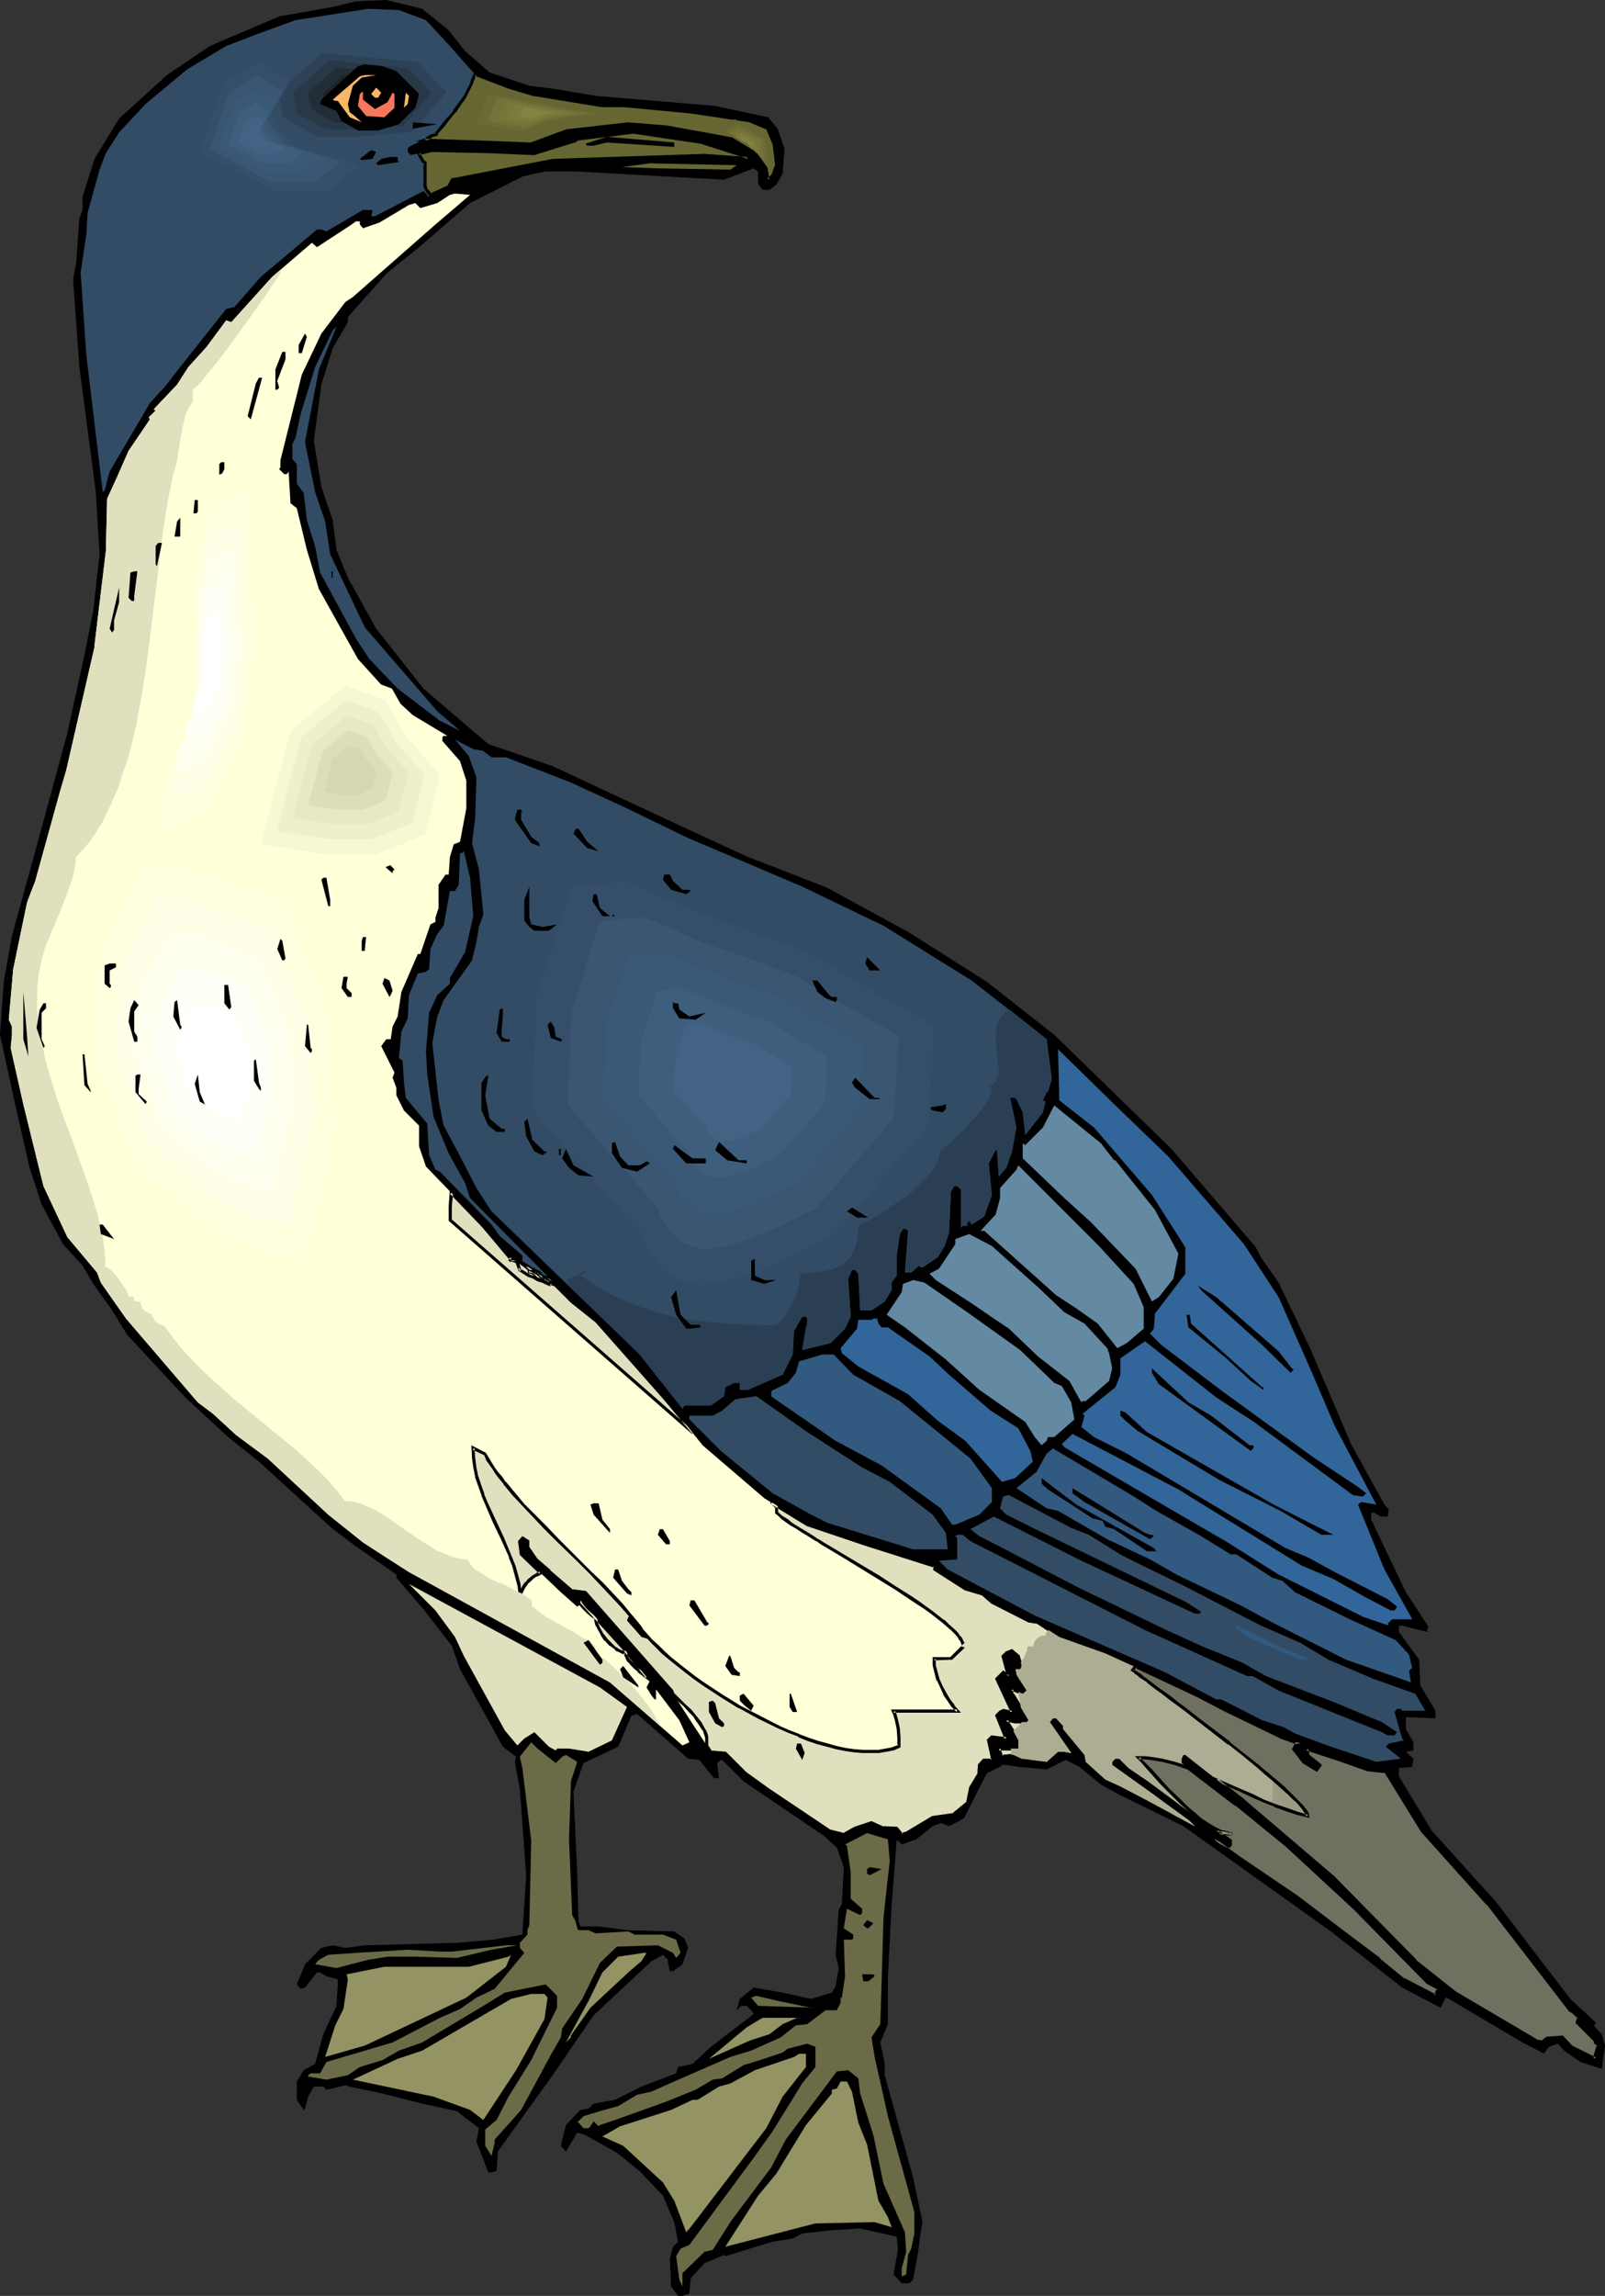 <?xml version="1.0" encoding="UTF-8" standalone="no"?>
<svg
   version="1.0"
   width="108.893mm"
   height="155.668mm"
   id="svg185"
   sodipodi:docname="Bird 157.wmf"
   xmlns:inkscape="http://www.inkscape.org/namespaces/inkscape"
   xmlns:sodipodi="http://sodipodi.sourceforge.net/DTD/sodipodi-0.dtd"
   xmlns="http://www.w3.org/2000/svg"
   xmlns:svg="http://www.w3.org/2000/svg">
  <rect width="100%" height="100%" fill="#333333" stroke="none"/>
  <sodipodi:namedview
     id="namedview185"
     pagecolor="#ffffff"
     bordercolor="#000000"
     borderopacity="0.25"
     inkscape:showpageshadow="2"
     inkscape:pageopacity="0.0"
     inkscape:pagecheckerboard="0"
     inkscape:deskcolor="#d1d1d1"
     inkscape:document-units="mm" />
  <defs
     id="defs1">
    <pattern
       id="WMFhbasepattern"
       patternUnits="userSpaceOnUse"
       width="6"
       height="6"
       x="0"
       y="0" />
  </defs>
  <path
     style="fill:#000000;fill-opacity:1;fill-rule:evenodd;stroke:none"
     d="m 115.051,7.756 4.201,5.333 6.302,5.494 10.18,3.393 6.464,0.808 10.503,1.778 30.702,2.585 13.573,2.909 2.424,2.909 1.777,5.171 -0.485,6.302 -1.616,2.909 -1.777,1.293 h -1.777 l -1.131,-1.616 v -3.07 l -1.131,-0.808 -7.595,2.909 -37.65,-2.101 h -8.403 l -5.656,1.293 -13.412,6.787 -13.089,11.311 -8.403,6.787 -9.857,11.15 v 1.293 l -3.878,6.625 -2.909,9.372 -1.939,14.382 1.939,11.796 2.909,8.564 0.97,7.595 2.909,7.11 7.271,13.089 12.119,15.351 14.543,12.443 2.101,1.778 16.482,5.656 34.257,15.998 15.836,7.272 8.403,3.232 11.957,4.686 21.006,11.473 19.875,12.604 17.29,13.574 30.055,29.248 21.653,25.208 1.293,2.585 4.524,6.464 8.079,16.805 10.503,24.562 8.564,15.513 1.131,1.293 -0.323,1.778 h -1.777 l -1.616,-0.97 h -0.808 v 1.778 l 8.887,18.583 5.817,8.888 -0.323,0.485 v 0.808 l -6.464,-1.616 h -0.808 v 1.616 l 5.171,7.11 0.323,6.625 3.878,6.464 v 1.939 l -7.595,-0.323 v 3.07 l 1.939,3.393 v 2.101 l -1.939,0.323 1.939,1.778 -0.323,2.101 -3.393,0.323 v 2.101 l 8.403,13.897 16.482,18.26 19.067,24.885 6.464,5.979 v 0.485 l -0.485,0.323 2.101,2.262 0.808,2.909 -0.808,5.979 -5.494,-1.778 -4.201,-2.909 -1.616,-1.778 -2.262,0.808 -1.131,1.454 v 0.323 l -5.656,-2.909 -19.391,-11.473 h -0.323 l -1.293,2.585 -9.857,-5.171 -18.259,-14.382 -37.812,-26.986 -16.482,-8.08 -4.686,-2.585 -5.494,-4.525 -3.555,-1.778 -4.848,2.424 -7.271,-0.646 -3.07,-0.485 h -1.131 l -0.485,0.485 -3.393,1.616 -5.817,11.473 -1.293,0.808 -2.585,1.293 -2.101,-0.808 -2.101,0.808 -4.201,3.393 -3.717,1.293 -0.97,-0.97 h -0.323 l -1.293,16.482 -0.97,18.583 v 11.958 l -1.939,4.686 1.131,5.494 v 2.909 l 7.271,26.178 2.424,11.473 -0.485,2.585 -0.646,5.009 -1.293,7.11 -0.97,0.97 h -1.939 l -2.101,-2.262 1.131,-6.302 -0.323,-3.393 -9.372,-2.101 -7.595,0.485 -7.271,0.808 -2.424,1.293 -5.171,0.808 -12.119,3.717 -0.323,-0.323 -5.009,2.101 -3.555,3.878 -0.323,3.878 -1.777,0.646 h -1.131 l -1.777,-2.424 -0.323,-7.11 0.808,-3.07 1.293,-1.293 -0.97,-5.009 -2.909,-6.787 -5.979,-6.302 -5.817,-4.686 -8.079,-4.525 -2.101,-0.646 -2.909,4.848 -1.293,-1.454 1.293,-5.332 3.717,-3.878 2.101,-0.323 1.293,-1.293 5.494,-0.97 6.787,-3.393 8.887,-3.393 0.485,-1.616 3.717,-0.808 4.686,-4.363 10.988,-8.403 -0.646,-0.97 -1.131,-1.131 h -1.454 l -1.131,1.131 0.808,-2.909 3.555,-2.909 7.433,1.293 7.271,1.616 5.332,-1.616 0.97,-1.616 0.808,-4.686 -0.808,-3.393 0.808,-11.473 0.808,-1.616 0.485,-9.372 -1.777,-5.009 -3.393,-3.07 -20.522,-13.897 -5.494,-5.494 h -0.323 l -0.97,0.808 0.485,3.878 h -1.293 l -3.717,-4.686 -2.909,-0.323 -13.089,-11.473 -1.454,0.485 -3.393,7.918 -8.887,4.201 -2.585,7.272 0.97,20.684 0.323,12.604 v 0 l 0.485,1.293 h 4.686 l 7.595,0.97 11.796,0.323 2.585,1.778 0.97,2.424 -1.454,4.201 -2.424,1.778 h -0.808 l -0.485,-2.101 v -0.808 l -1.293,-1.293 -2.909,1.616 -14.866,13.897 -10.503,15.351 -5.494,7.595 -8.564,11.958 -0.323,5.009 -1.293,0.323 h -0.808 l -3.07,-7.918 0.646,-3.393 -5.656,-4.363 -8.887,-1.939 -10.18,-2.585 -8.403,-1.778 -1.131,-0.323 -4.848,1.131 -0.808,-0.808 h -2.424 l -1.454,2.585 -0.808,3.07 -0.323,0.323 -1.777,-2.585 v -4.686 l 1.777,-2.909 2.909,-1.616 2.101,-7.595 3.393,-7.272 0.323,-5.494 v -1.293 l -2.909,-0.808 -1.616,-0.97 h -0.808 l -3.07,3.878 -1.131,0.323 -0.97,-1.131 2.101,-5.171 4.201,-4.201 2.909,-0.646 3.232,0.646 5.009,-0.646 23.592,-0.646 9.372,-0.808 7.433,-1.293 0.97,-15.19 -1.616,-21.976 -1.293,-7.11 0.323,-1.293 -3.393,-2.585 -10.988,-19.876 -2.101,-5.979 -7.271,-9.372 -6.948,-8.08 v -0.808 L 90.974,396.06 84.995,391.535 66.413,374.568 58.495,368.266 47.507,358.086 32.641,342.088 28.439,335.302 23.915,329 21.168,324.313 16.159,318.819 10.665,308.639 7.595,299.267 3.878,282.946 0,265.171 0.97,251.597 3.07,239.801 l 5.979,-21.653 8.241,-30.379 4.363,-19.876 2.262,-11.473 1.616,-14.382 -0.97,-15.998 -4.201,-31.995 -1.616,-22.461 0.808,-4.363 0.808,-11.311 0.808,-2.101 V 50.416 L 24.238,40.721 30.54,30.379 42.821,19.229 53.809,11.796 71.583,4.201 85.318,1.778 91.297,0.323 99.053,0 108.264,2.262 Z"
     id="path1" />
  <path
     style="fill:#324c66;fill-opacity:1;fill-rule:evenodd;stroke:none"
     d="m 109.233,5.171 6.14,6.625 5.979,6.787 9.372,3.878 5.817,1.616 17.936,3.07 h 5.656 l 16.967,1.616 15.189,2.262 4.686,1.939 1.616,3.878 0.485,5.494 -0.97,2.585 -1.131,1.131 -0.485,-2.909 -2.909,-3.878 -5.979,-3.717 -3.232,-0.485 -13.573,-2.424 -9.695,-0.808 -15.674,1.616 -9.211,3.393 -12.281,-0.323 -15.674,-0.646 -3.393,1.778 -0.323,0.485 v 0.808 l 0.808,0.808 5.494,-1.293 14.704,0.485 11.473,0.323 10.665,-3.393 0.323,-0.323 14.381,-1.616 17.29,2.585 11.796,3.717 0.323,0.485 -11.15,-0.97 -38.943,1.293 -25.854,5.009 -0.808,1.778 -5.494,2.585 v -0.485 l -0.97,-0.97 -12.442,6.464 h -0.97 l 0.323,-1.293 v -0.323 h -2.424 l -9.372,5.494 -1.293,-0.485 h -1.131 l -14.381,12.119 -6.787,7.756 -2.101,0.485 -11.796,14.866 -3.878,5.009 -3.878,4.201 -10.342,17.613 -1.293,4.848 -0.485,0.323 -4.201,-35.065 -1.454,-21.168 1.454,-9.695 0.323,-5.494 3.07,-11.15 1.616,-4.201 3.393,-5.333 6.787,-7.272 10.665,-8.888 10.018,-5.979 8.403,-3.232 9.372,-3.393 18.583,-2.909 7.918,0.323 z"
     id="path2" />
  <path
     style="fill:#666632;fill-opacity:1;fill-rule:evenodd;stroke:none"
     d="m 107.294,39.267 3.555,-0.808 14.704,0.485 11.473,0.323 10.665,-3.393 0.323,-0.323 14.381,-1.616 17.29,2.585 11.796,3.717 0.323,0.485 -11.15,-0.97 -38.943,1.293 -25.854,5.009 -0.808,1.778 -4.686,2.101 -0.323,-0.485 -0.485,-0.485 -0.323,-0.646 -0.323,-0.646 v -3.393 -2.585 h -0.162 l -0.162,-0.162 -0.323,-0.485 -0.485,-0.808 z m 14.543,-20.36 -0.808,2.262 -0.97,1.939 -0.97,1.939 -1.293,1.778 -1.293,1.778 -1.454,1.616 -1.454,1.939 -1.777,1.939 v 0.323 h -0.323 l -0.323,0.162 -0.808,0.485 -0.646,0.323 -0.323,0.323 v 0.162 h -0.162 -0.323 l 15.028,0.646 12.281,0.323 9.211,-3.393 15.674,-1.616 9.695,0.808 13.573,2.424 3.232,0.485 5.979,3.717 2.909,3.878 0.485,2.909 1.131,-1.131 0.97,-2.585 -0.485,-5.494 -1.616,-3.878 -4.686,-1.939 -15.189,-2.262 -16.967,-1.616 h -5.656 l -17.936,-3.07 -5.817,-1.616 z"
     id="path3" />
  <path
     style="fill:#000000;fill-opacity:1;fill-rule:evenodd;stroke:none"
     d="m 107.779,39.105 -0.323,0.646 3.393,-0.808 v 0 l 14.704,0.323 11.473,0.485 10.826,-3.393 0.485,-0.485 -0.323,0.162 14.381,-1.778 v 0 l 17.29,2.585 v 0 l 11.634,3.717 -0.323,-0.162 0.485,0.485 0.323,-0.646 -11.15,-0.808 v 0 l -38.943,1.293 v 0 l -26.016,5.009 -0.97,1.939 0.162,-0.162 -4.686,2.101 h 0.485 L 110.203,49.124 h 0.162 l -0.485,-0.485 v 0.162 l -0.323,-0.646 v 0 L 109.395,47.508 v 0.162 -6.302 l -0.485,-0.162 0.162,0.162 -0.162,-0.162 v 0 l -0.323,-0.485 v 0 l -0.485,-0.808 -0.323,-0.808 -0.97,-0.162 0.646,1.454 0.485,0.808 v 0 l 0.323,0.485 0.162,0.162 0.162,0.162 0.323,0.162 -0.323,-0.485 v 5.979 l 0.162,0.646 0.162,0.162 0.323,0.646 v 0 l 0.323,0.485 0.162,0.162 0.646,0.646 5.009,-2.262 0.97,-1.939 -0.323,0.323 25.692,-5.009 v 0 l 38.943,-1.293 h -0.162 l 12.119,0.97 -0.97,-1.293 -11.796,-3.878 v 0 l -17.451,-2.585 -14.543,1.778 -0.485,0.485 0.162,-0.162 -10.665,3.393 h 0.162 l -11.473,-0.485 -14.866,-0.323 -3.878,0.808 z"
     id="path4" />
  <path
     style="fill:#000000;fill-opacity:1;fill-rule:evenodd;stroke:none"
     d="m 121.676,18.421 -1.131,2.585 h 0.162 l -0.97,1.939 -0.97,1.939 v -0.162 l -1.293,1.778 -1.293,1.778 h 0.162 l -1.454,1.778 v -0.162 l -1.616,1.939 -1.777,2.262 v 0.323 l 0.323,-0.323 h -0.323 v 0 l -0.485,0.162 v 0 l -0.808,0.323 v 0 l -0.808,0.485 -0.323,0.323 -0.162,0.323 0.485,-0.323 h -0.162 l -2.585,0.808 17.29,0.646 12.281,0.485 9.372,-3.393 h -0.162 l 15.674,-1.778 v 0 l 9.695,0.808 13.412,2.424 3.393,0.646 -0.162,-0.162 5.817,3.717 v 0 l 2.909,3.878 v -0.323 l 0.485,3.717 1.939,-1.616 0.97,-2.909 -0.646,-5.656 -1.777,-4.04 -4.686,-2.101 -15.189,-2.262 -16.967,-1.616 h -5.817 v 0 l -17.775,-2.909 v 0 l -5.979,-1.778 h 0.162 l -9.211,-3.555 v 0.97 l 8.887,3.393 v 0 l 5.979,1.778 v 0 l 17.775,2.909 h 0.162 5.656 v 0 l 16.967,1.616 15.189,2.262 H 192.128 l 4.686,1.939 -0.323,-0.162 1.616,3.878 v -0.162 l 0.646,5.494 v -0.162 l -0.97,2.747 0.162,-0.323 -1.293,1.293 0.646,0.162 -0.485,-3.07 -2.909,-4.04 -6.14,-3.717 -3.393,-0.646 -13.412,-2.424 -9.857,-0.808 -15.836,1.778 -9.211,3.393 h 0.162 l -12.281,-0.485 -15.028,-0.485 v 0.808 L 109.395,36.196 h -0.162 0.485 l 0.162,-0.485 -0.162,0.323 0.162,-0.162 0.808,-0.485 h -0.162 l 0.808,-0.485 v 0.162 l 0.323,-0.162 v 0 l 0.646,-0.162 v -0.646 l -0.162,0.323 1.777,-1.939 1.454,-1.939 v 0 l 1.454,-1.778 h 0.162 l 1.131,-1.778 1.293,-1.778 v 0 l 0.97,-1.939 0.97,-1.939 v -0.162 l 0.808,-2.101 -0.485,0.323 z"
     id="path5" />
  <path
     style="fill:#324c66;fill-opacity:1;fill-rule:evenodd;stroke:none"
     d="m 80.956,11.635 -13.573,11.796 1.616,7.595 10.342,5.979 h 12.119 l 16.32,-1.616 10.665,-11.958 -9.049,-8.888 z"
     id="path6" />
  <path
     style="fill:#2d4256;fill-opacity:1;fill-rule:evenodd;stroke:none"
     d="m 82.733,13.574 -2.909,2.424 -5.656,5.171 -2.909,2.424 1.293,6.464 8.887,5.009 h 10.18 l 6.948,-0.646 7.11,-0.646 4.363,-5.009 4.524,-5.171 -3.878,-3.878 -3.717,-3.878 -12.119,-1.131 z"
     id="path7" />
  <path
     style="fill:#283847;fill-opacity:1;fill-rule:evenodd;stroke:none"
     d="m 84.51,15.351 -9.372,8.403 0.485,2.585 0.485,2.747 3.717,1.939 3.717,2.101 h 8.241 l 11.634,-0.97 7.271,-8.403 -3.07,-3.232 -3.232,-3.07 -9.857,-0.97 z"
     id="path8" />
  <path
     style="fill:#232d38;fill-opacity:1;fill-rule:evenodd;stroke:none"
     d="m 86.288,17.29 -3.717,3.232 -1.777,1.616 -1.939,1.778 0.485,1.939 0.485,2.101 2.909,1.616 2.909,1.778 h 6.464 l 2.262,-0.323 2.262,-0.162 4.524,-0.485 5.817,-6.464 -5.009,-5.009 -7.918,-0.808 z"
     id="path9" />
  <path
     style="fill:#1e2328;fill-opacity:1;fill-rule:evenodd;stroke:none"
     d="m 88.065,19.229 -5.332,4.848 0.323,1.454 0.323,1.454 2.101,1.131 1.939,1.293 h 4.848 l 1.616,-0.162 1.777,-0.162 3.232,-0.323 2.101,-2.424 2.101,-2.262 -1.777,-1.939 -1.777,-1.778 -5.656,-0.646 z"
     id="path10" />
  <path
     style="fill:#191919;fill-opacity:1;fill-rule:evenodd;stroke:none"
     d="m 89.843,21.007 -3.232,3.07 0.323,1.939 2.585,1.454 h 2.909 l 4.201,-0.323 2.585,-3.07 -2.101,-2.262 z"
     id="path11" />
  <path
     style="fill:#000000;fill-opacity:1;fill-rule:evenodd;stroke:none"
     d="m 101.639,18.26 5.817,5.817 -0.97,3.555 -4.201,4.201 -5.332,1.616 h -5.171 l -4.201,-2.424 -1.293,-2.585 -4.201,-1.778 0.323,-1.131 9.372,-8.564 1.777,-0.485 4.524,0.485 z"
     id="path12" />
  <path
     style="fill:#f7b765;fill-opacity:1;fill-rule:evenodd;stroke:none"
     d="m 92.751,19.876 -2.262,2.101 -1.293,4.686 0.485,2.101 1.293,0.97 1.777,1.616 -3.07,-1.293 -3.07,-4.201 h -0.646 l -0.646,-0.323 6.948,-5.979 1.293,-0.323 h 2.909 z"
     id="path13" />
  <path
     style="fill:#f7b765;fill-opacity:1;fill-rule:evenodd;stroke:none"
     d="m 96.953,25.047 h -0.808 l -0.97,-0.97 1.293,-1.616 1.293,1.293 z"
     id="path14" />
  <path
     style="fill:#f7775e;fill-opacity:1;fill-rule:evenodd;stroke:none"
     d="m 96.145,27.955 3.232,-1.778 1.293,-2.424 -0.485,-0.323 0.97,0.646 v 3.555 l -2.585,2.424 -4.686,-0.323 -2.101,-2.585 0.485,-3.07 0.808,-0.646 v 2.101 z"
     id="path15" />
  <path
     style="fill:#f7b765;fill-opacity:1;fill-rule:evenodd;stroke:none"
     d="m 104.547,26.663 -0.97,0.97 0.485,-3.878 0.808,0.808 z"
     id="path16" />
  <path
     style="fill:#000000;fill-opacity:1;fill-rule:evenodd;stroke:none"
     d="M 105.84,32.965 V 31.349 L 112.142,31.833 Z"
     id="path17" />
  <path
     style="fill:#000000;fill-opacity:1;fill-rule:evenodd;stroke:none"
     d="m 172.899,37.651 -17.29,-1.131 -3.393,0.808 h -1.616 l -0.485,-0.485 5.494,-1.778 17.29,1.454 z"
     id="path18" />
  <path
     style="fill:#000000;fill-opacity:1;fill-rule:evenodd;stroke:none"
     d="m 95.498,40.721 -2.747,0.323 -0.485,-0.323 2.909,-2.262 1.293,0.485 z"
     id="path19" />
  <path
     style="fill:#000000;fill-opacity:1;fill-rule:evenodd;stroke:none"
     d="m 101.962,41.044 0.323,0.485 -5.332,0.808 -0.485,-0.485 1.293,-1.131 2.101,-0.485 h 2.101 z"
     id="path20" />
  <path
     style="fill:#666632;fill-opacity:1;fill-rule:evenodd;stroke:none"
     d="m 187.28,43.468 -18.583,-0.323 -9.211,-0.323 7.11,-0.97 22.299,0.485 z"
     id="path21" />
  <path
     style="fill:#324c66;fill-opacity:1;fill-rule:evenodd;stroke:none"
     d="m 133.956,323.182 v -1.454 l -5.817,-5.009 -2.101,-2.909 -13.25,-13.574 -1.131,-0.485 -1.616,-3.717 -0.485,-8.08 -5.494,-6.625 -0.485,-3.878 -0.323,-5.656 -0.97,-0.646 0.646,-6.787 1.616,-3.393 0.323,-5.979 2.262,-5.494 2.101,-0.485 0.808,-0.646 0.323,-5.171 1.777,-3.878 1.616,-2.101 1.616,-8.888 h 1.293 l 0.97,-1.616 0.323,-8.08 h 0.485 l 0.485,-0.485 1.616,6.787 0.808,9.857 -2.101,9.211 -3.878,6.625 v 1.454 l -3.232,2.909 -2.101,4.525 -0.808,9.857 0.323,5.979 1.616,10.827 3.878,9.372 4.201,7.595 1.293,3.878 19.875,20.037 -1.131,-0.323 -0.97,-1.131 h -0.162 l -0.646,-0.323 -0.485,-0.323 -0.485,-0.162 z"
     id="path22" />
  <path
     style="fill:#e2e2c1;fill-opacity:1;fill-rule:evenodd;stroke:none"
     d="m 136.542,325.445 h -0.646 l -0.646,-0.485 -0.323,-0.485 0.323,0.162 0.323,0.162 z"
     id="path23" />
  <path
     style="fill:#e2e2c1;fill-opacity:1;fill-rule:evenodd;stroke:none"
     d="m 138.319,326.576 -0.646,-0.323 -0.485,-0.323 h 0.162 l 0.323,0.323 h 0.162 0.162 z"
     id="path24" />
  <path
     style="fill:#e2e2c1;fill-opacity:1;fill-rule:evenodd;stroke:none"
     d="m 139.612,327.06 0.485,0.323 0.97,0.485 0.485,0.485 z"
     id="path25" />
  <path
     style="fill:#e2e2c1;fill-opacity:1;fill-rule:evenodd;stroke:none"
     d="m 139.612,328.192 -0.646,-0.485 -1.131,-0.323 -1.131,-1.131 -0.97,-0.162 -0.162,-0.485 0.323,0.162 v 0 l 0.646,0.323 0.808,0.485 h 0.162 l 0.808,0.808 1.131,0.646 0.485,0.323 z"
     id="path26" />
  <path
     style="fill:#e2e2c1;fill-opacity:1;fill-rule:evenodd;stroke:none"
     d="m 140.743,328.515 -1.131,-0.646 v -0.162 l -1.131,-0.646 -0.485,-0.323 0.808,0.162 0.162,0.323 h 0.162 v 0.162 l 0.97,0.646 1.454,0.646 h 0.323 l 0.162,0.162 z"
     id="path27" />
  <path
     style="fill:#e2e2c1;fill-opacity:1;fill-rule:evenodd;stroke:none"
     d="m 132.987,323.667 0.808,0.646 1.454,1.131 0.162,0.808 h 0.162 l 0.97,0.323 0.485,0.485 -1.293,-0.323 -2.262,-1.454 z"
     id="path28" />
  <path
     style="fill:#ffffd8;fill-opacity:1;fill-rule:evenodd;stroke:none"
     d="m 111.657,57.526 -21.168,18.583 -1.939,1.293 -6.14,8.08 -5.009,10.503 -5.494,21.976 v 1.778 l -0.323,0.485 1.293,1.293 h 0.646 l 0.485,-0.646 0.485,8.08 1.616,1.293 2.585,10.665 3.07,10.019 10.018,17.937 7.595,8.403 6.464,5.979 8.887,5.332 h -0.97 l -0.323,0.323 v 0.97 l 4.524,5.171 1.616,5.009 v 7.11 l -1.616,8.564 -1.616,0.646 -0.97,3.232 -0.323,4.525 h -0.808 l -1.777,2.585 v 5.979 l -0.808,2.424 v 1.131 l -1.293,0.646 -2.585,7.595 h -0.646 l -4.201,9.695 -0.97,6.302 -1.293,2.585 -0.485,3.232 h -1.131 l -1.293,1.778 3.393,6.787 -0.485,1.293 0.97,2.585 v 1.939 l 1.939,3.878 3.878,3.878 v 5.332 l 1.777,5.171 14.704,15.19 6.787,8.08 0.808,0.485 h -0.646 v 0.162 0.162 h 0.646 l 0.808,0.162 0.323,0.162 0.646,2.101 h 0.162 v 0.162 -0.162 l 2.101,1.454 1.454,0.485 0.97,0.646 1.616,0.485 0.162,0.162 1.131,0.485 0.162,-0.162 v -0.162 l 0.97,0.323 0.323,0.162 4.363,4.201 6.302,5.171 17.29,19.391 9.857,12.281 15.836,13.574 10.988,6.787 14.866,5.009 13.573,4.201 4.201,1.293 v 0.97 l 7.918,5.009 4.201,1.131 2.585,2.262 9.372,4.686 2.101,0.323 5.817,3.878 11.796,4.201 23.753,10.827 7.271,3.878 13.897,6.625 5.009,1.778 h -0.808 l -0.808,1.293 2.585,3.393 3.393,1.939 0.808,-1.131 -3.07,-2.585 -0.485,-1.616 9.049,2.909 6.625,2.424 4.686,0.646 9.372,15.028 16.805,18.745 21.168,27.309 0.808,0.485 1.454,1.454 -0.485,1.131 4.686,4.686 v 0.485 l 0.808,0.808 -0.808,2.424 v 0.97 l -6.14,-3.07 -2.424,-2.424 -3.878,0.323 -1.131,0.97 -1.777,-0.485 -20.683,-12.281 -10.18,-8.08 -21.006,-21.492 -23.269,-19.876 -14.704,-11.473 h -0.485 l -0.485,0.97 v 1.131 l 14.058,10.665 13.089,10.503 17.29,16.159 18.583,18.906 2.424,1.293 0.323,0.323 -0.646,1.778 -8.079,-4.201 -6.302,-5.009 -8.564,-6.464 -12.604,-9.695 -15.189,-10.18 -5.979,-4.525 3.393,1.616 h 0.485 l 0.323,-0.323 v -0.97 l -6.302,-4.201 -14.866,-10.988 -5.009,-3.393 -2.424,-2.424 h -0.97 l -0.808,0.808 v 0.808 l 10.18,7.272 9.695,7.11 1.293,1.293 -11.957,-6.464 -7.11,-3.717 -3.878,-1.778 -5.009,-4.525 -0.323,-1.778 -5.494,-6.625 v -0.808 l -1.777,-1.939 h -0.808 l -0.808,0.97 5.494,7.918 -2.101,-0.323 h -1.293 l -2.909,2.585 -6.464,-0.808 -2.101,-0.97 -2.909,0.485 -0.808,-2.101 h 5.009 v -2.101 l -3.07,-5.171 2.262,0.485 h 2.909 l 0.485,-0.485 -3.878,-6.302 -0.323,-0.485 v -1.131 l 2.747,1.131 0.97,-0.808 -2.909,-4.686 v -0.808 h 1.293 l 0.323,-0.808 -0.808,-2.585 -1.616,-1.293 -1.454,0.646 -0.808,0.646 1.454,5.171 -1.454,-0.97 -1.616,1.778 3.878,8.403 -2.262,-0.323 -0.808,0.323 -0.808,0.97 2.101,5.333 0.323,0.485 -3.717,-0.485 -0.808,0.97 0.808,4.201 v 0.808 h -1.939 l -1.293,1.293 v 2.101 l -2.262,3.717 -0.808,3.878 -3.393,2.909 -5.494,0.97 -6.302,3.878 -1.616,0.323 -1.293,-1.616 h -3.393 l -3.07,-1.293 -4.201,1.293 -2.909,1.616 -3.717,-0.97 -15.674,-10.503 -5.979,-4.201 -5.009,-5.171 -3.717,-0.323 -5.817,-8.888 -4.363,-6.787 -21.976,-25.208 -3.717,-0.485 -8.887,-7.918 -2.262,-2.909 v -1.778 l -1.293,-0.808 -0.646,0.808 0.323,3.393 10.18,9.695 4.201,3.717 0.808,-0.646 v -0.97 l 10.988,12.119 6.787,8.564 -0.808,1.616 1.293,2.101 0.808,0.97 h 0.323 v -2.585 l 5.979,7.918 2.585,5.656 -1.777,0.808 -18.583,-16.159 -51.547,-28.278 -5.817,-3.717 -5.979,-3.878 -8.887,-7.11 -15.512,-14.382 -8.079,-5.979 -5.979,-5.494 -3.878,-2.909 -18.421,-21.492 -6.464,-9.211 -0.97,-2.585 -7.595,-9.049 -6.14,-13.089 -5.171,-21.007 -3.232,-14.382 0.323,-3.393 v -2.101 l -0.808,-1.778 1.131,-12.927 3.555,-17.129 2.101,-5.494 6.302,-22.784 1.616,-5.494 7.271,-31.672 v -0.485 l 2.909,-24.077 0.323,-13.412 2.585,-5.656 2.909,-6.625 5.494,-8.08 -0.323,-0.485 1.777,-1.778 -0.485,-0.323 5.979,-6.302 2.909,-4.525 4.686,-5.171 5.009,-6.787 1.293,0.485 10.503,-11.635 10.18,-8.726 1.293,1.131 8.403,-5.494 1.616,-1.131 h 0.97 v 0.808 l 0.808,0.97 4.201,-1.454 7.595,-4.525 1.616,-0.485 1.293,1.293 4.363,-1.293 3.232,-2.101 1.293,-0.323 3.878,0.323 z"
     id="path29" />
  <path
     style="fill:#e0e0bf;fill-opacity:1;fill-rule:evenodd;stroke:none"
     d="m 165.789,429.832 -5.979,-7.595 -10.988,-12.119 v 0.808 l 0.97,1.131 1.131,1.131 0.97,0.808 0.808,0.646 0.162,0.485 0.162,0.646 0.162,0.808 0.323,0.646 0.808,1.454 1.131,1.454 1.131,1.293 1.293,0.97 0.646,0.485 0.646,0.323 0.646,0.162 0.485,0.162 0.162,0.646 0.323,0.646 0.485,0.808 0.808,0.808 0.808,0.97 0.808,0.808 z m -32.318,-21.33 -0.485,-2.424 -0.646,-2.424 -0.646,-2.424 -0.808,-2.262 -1.939,-4.686 -2.262,-4.525 -1.939,-4.363 -0.97,-2.262 -0.808,-2.424 -0.646,-2.262 -0.485,-2.424 -0.485,-2.424 v -2.585 l 3.07,1.616 0.646,1.131 0.646,1.131 0.808,1.293 0.808,1.293 0.97,1.293 1.131,1.293 2.262,2.747 2.585,2.747 2.585,2.909 2.909,2.909 2.909,2.909 5.979,5.979 2.909,2.747 2.747,2.909 2.585,2.747 2.424,2.585 2.101,2.424 0.97,1.293 0.97,1.131 0.97,1.454 1.293,1.454 1.454,1.454 1.454,1.454 1.616,1.616 1.777,1.616 4.04,3.07 2.101,1.616 2.262,1.616 4.524,3.07 4.848,2.909 5.009,2.747 5.009,2.424 2.585,1.131 2.585,0.97 2.424,0.97 2.424,0.808 2.424,0.646 2.424,0.646 2.262,0.485 2.262,0.323 2.101,0.162 2.101,0.162 1.939,-0.162 1.939,-0.162 1.777,-0.485 1.616,-0.646 v -2.262 l -0.162,-2.262 -0.485,-2.262 -0.485,-1.131 -0.323,-0.97 h 16.32 l -1.131,-1.293 -0.97,-1.616 -0.97,-1.616 -0.97,-1.778 -0.808,-1.778 -0.646,-1.939 -0.323,-1.778 -0.162,-1.778 h 4.524 l 3.07,-3.07 -0.162,-0.646 -0.323,-0.808 -0.485,-0.97 -0.808,-0.97 -0.97,-0.97 -1.131,-0.97 -1.293,-1.131 -1.454,-1.131 -1.616,-1.131 -1.616,-1.293 -1.777,-1.293 -1.939,-1.293 -4.04,-2.424 -4.04,-2.585 -8.564,-5.171 -4.04,-2.424 -1.777,-1.131 -0.97,-0.646 -0.97,-0.485 -1.777,-1.131 -1.616,-0.97 -1.454,-0.97 -1.454,-0.808 -1.131,-0.97 -0.97,-0.646 -0.808,-0.808 -0.808,-0.485 v -1.454 l -1.293,-1.293 9.211,5.817 14.866,5.009 13.573,4.201 4.201,1.293 v 0.97 l 7.918,5.009 4.201,1.131 2.585,2.262 9.372,4.686 2.101,0.323 5.817,3.878 11.796,4.201 23.753,10.827 4.524,2.424 -1.293,3.717 -1.293,3.555 -3.07,7.272 -2.101,-1.778 h -0.485 l -0.485,0.97 v 1.131 l 2.262,1.616 -1.777,4.04 -2.101,4.04 -6.948,-5.009 -5.009,-3.393 -2.424,-2.424 h -0.97 l -0.808,0.808 v 0.808 l 10.18,7.272 5.171,3.717 -0.323,0.646 -0.162,0.323 -0.162,0.323 -5.494,-3.07 -7.11,-3.717 -3.878,-1.778 -5.009,-4.525 -0.323,-1.778 -5.494,-6.625 v -0.808 l -1.777,-1.939 h -0.808 l -0.808,0.97 5.494,7.918 -2.101,-0.323 h -1.293 l -2.909,2.585 -6.464,-0.808 -2.101,-0.97 -2.909,0.485 -0.808,-2.101 h 5.009 v -2.101 l -3.07,-5.171 2.262,0.485 h 2.909 l 0.485,-0.485 -3.878,-6.302 -0.323,-0.485 v -1.131 l 2.747,1.131 0.97,-0.808 -2.909,-4.686 v -0.808 h 1.293 l 0.323,-0.808 -0.808,-2.585 -1.616,-1.293 -1.454,0.646 -0.808,0.646 1.454,5.171 -1.454,-0.97 -1.616,1.778 3.878,8.403 -2.262,-0.323 -0.808,0.323 -0.808,0.97 2.101,5.333 0.323,0.485 -3.717,-0.485 -0.808,0.97 0.808,4.201 v 0.808 h -1.939 l -1.293,1.293 v 2.101 l -2.262,3.717 -0.808,3.878 -3.393,2.909 -5.494,0.97 -6.302,3.878 -1.616,0.323 -1.293,-1.616 h -3.393 l -3.07,-1.293 -4.201,1.293 -2.909,1.616 -3.717,-0.97 -15.674,-10.503 -5.979,-4.201 -5.009,-5.171 -3.717,-0.323 -0.97,-1.454 v -1.454 l -0.162,-0.646 -0.162,-0.808 -0.162,-0.808 -0.485,-0.646 -0.97,-1.616 -1.131,-1.454 -1.293,-1.616 -1.293,-1.454 -1.454,-1.293 -1.454,-1.293 -0.646,-1.131 -21.976,-25.208 -3.717,-0.485 -5.656,-4.848 v -0.162 l -3.232,-2.909 -2.262,-2.909 v -1.778 l -1.293,-0.808 -0.646,0.808 0.323,3.393 5.009,4.686 -0.808,0.485 -0.646,0.323 -0.808,0.485 -0.646,0.646 -0.646,0.808 -0.646,0.808 -0.646,0.97 z m 44.113,-41.367 -62.211,-54.456 0.162,-3.555 0.162,-3.555 8.241,8.564 6.787,8.08 0.808,0.485 h -0.646 v 0.162 0.162 h 0.646 l 0.808,0.162 0.323,0.162 0.646,2.101 h 0.162 v 0.162 -0.162 l 2.101,1.454 1.454,0.485 0.97,0.646 1.616,0.485 0.162,0.162 1.131,0.485 0.162,-0.162 v -0.162 l 0.97,0.323 0.323,0.162 4.363,4.201 6.302,5.171 17.29,19.391 z"
     id="path30" />
  <path
     style="fill:#000000;fill-opacity:1;fill-rule:evenodd;stroke:none"
     d="M 168.375,432.256 160.134,422.076 v 0 l -11.796,-12.927 v 1.939 l 1.131,1.293 1.131,1.131 v 0 l 0.97,0.808 v 0 l 0.97,0.646 -0.162,-0.323 v 0.646 l 0.162,0.646 v 0 l 0.162,0.646 0.162,0.162 0.323,0.646 0.808,1.454 v 0.162 l 0.97,1.454 h 0.162 l 1.131,1.293 h 0.162 l 1.293,0.97 v 0.162 l 0.485,0.323 h 0.162 l 0.646,0.323 0.646,0.323 v 0 h 0.646 l -0.323,-0.323 0.162,0.808 0.323,0.646 v 0.162 l 0.485,0.808 h 0.162 l 0.646,0.808 0.808,0.808 0.97,0.808 v 0.162 l 4.848,3.717 -2.262,-2.909 -2.101,-1.616 v 0.162 l -0.808,-0.808 -0.808,-0.97 -0.808,-0.808 0.162,0.162 -0.646,-0.808 v 0 l -0.323,-0.646 h 0.162 l -0.323,-0.97 h -0.808 0.162 l -0.646,-0.162 v 0 l -0.646,-0.323 v 0 l -0.646,-0.485 v 0.162 l -1.131,-1.131 v 0 l -1.293,-1.293 0.162,0.162 -1.131,-1.454 v 0 l -0.808,-1.454 -0.323,-0.808 v 0.162 l -0.162,-0.646 v 0 l -0.162,-0.646 v -0.808 l -1.131,-0.646 v 0 l -0.97,-0.808 v 0 l -0.97,-0.97 -0.97,-1.293 v 0.323 -0.808 l -0.646,0.323 10.988,12.119 v 0 l 6.14,7.433 0.485,-0.646 z"
     id="path31" />
  <path
     style="fill:#000000;fill-opacity:1;fill-rule:evenodd;stroke:none"
     d="m 132.987,408.341 0.808,0.162 -0.323,-2.424 v -0.162 l -0.646,-2.424 -0.646,-2.262 -0.97,-2.424 v 0 l -1.939,-4.686 -2.101,-4.525 -2.101,-4.525 -0.97,-2.262 0.162,0.162 -0.808,-2.262 -0.808,-2.424 v 0.162 l -0.485,-2.424 -0.323,-2.585 v 0.162 l -0.162,-2.585 -0.485,0.485 3.07,1.454 -0.162,-0.162 0.485,1.131 v 0.162 l 0.808,1.131 0.808,1.131 0.808,1.293 0.97,1.293 1.131,1.293 v 0.162 l 2.262,2.747 2.585,2.747 2.747,2.909 2.747,2.909 2.909,2.909 5.979,5.817 2.909,2.909 2.747,2.909 2.585,2.747 2.424,2.585 2.101,2.424 0.97,1.131 v 0 l 0.808,1.131 1.131,1.454 h 0.162 l 1.131,1.454 v 0 l 1.454,1.616 1.454,1.454 1.616,1.616 1.939,1.616 v 0 l 3.878,3.07 v 0 l 2.101,1.616 2.262,1.616 4.686,3.07 4.686,2.909 h 0.162 l 5.009,2.747 5.009,2.424 2.585,1.131 2.585,0.97 v 0.162 l 2.424,0.97 2.424,0.808 2.424,0.646 2.424,0.646 v 0 l 2.424,0.485 2.262,0.323 2.101,0.162 v 0 h 2.101 1.939 0.162 l 1.777,-0.323 h 0.162 l 1.616,-0.323 h 0.162 l 1.777,-0.808 v -2.585 l -0.162,-2.262 -0.485,-2.262 v 0 l -0.323,-1.131 v -0.162 l -0.485,-0.97 -0.323,0.485 h 17.29 l -1.777,-1.939 h 0.162 l -1.131,-1.454 -0.97,-1.616 v 0 l -0.97,-1.778 -0.808,-1.778 v 0 l -0.485,-1.778 v 0 l -0.485,-1.778 v 0 -1.778 l -0.485,0.485 4.686,-0.162 3.232,-3.07 -0.808,-0.323 v 0 h 0.808 v -0.808 l -0.485,-0.808 v -0.162 l -0.485,-0.808 h -0.162 l -0.646,-0.97 v 0 l -0.97,-0.97 -1.293,-1.131 -1.131,-1.131 h -0.162 l -1.454,-1.131 v 0 l -1.454,-1.131 -1.777,-1.293 -1.777,-1.293 -1.939,-1.293 -3.878,-2.424 -4.201,-2.747 -8.403,-5.009 -4.04,-2.424 -1.939,-1.131 -0.97,-0.646 v 0 l -0.97,-0.485 h 0.162 l -1.777,-1.131 -1.616,-0.97 -1.616,-0.97 -1.293,-0.808 -1.131,-0.97 -1.131,-0.646 v 0 l -0.808,-0.646 v 0 l -0.646,-0.646 0.162,0.323 -0.162,-1.778 -1.293,-1.131 -0.485,0.646 9.211,5.656 14.866,5.009 17.775,5.656 -0.162,-0.485 v 1.131 l 8.079,5.171 4.363,1.293 -0.162,-0.162 2.585,2.262 9.534,4.848 2.101,0.323 -0.162,-0.162 5.817,3.878 11.957,4.201 h -0.162 l 23.592,10.827 4.686,2.424 -0.162,-0.485 -1.293,3.717 -1.454,3.717 0.162,-0.162 -3.07,7.272 0.646,-0.162 -2.262,-1.778 h -0.97 l -0.485,1.293 v 1.293 l 2.262,1.939 v -0.646 l -1.939,4.04 -1.939,4.04 0.646,-0.162 -6.948,-5.009 -5.171,-3.393 h 0.162 l -2.585,-2.424 h -1.131 l -1.131,0.97 v 1.131 l 10.342,7.433 5.171,3.717 -0.162,-0.485 -0.323,0.646 -0.162,0.323 v 0 l -0.162,0.162 h 0.485 l -5.332,-3.07 -7.11,-3.878 -3.878,-1.616 v 0.162 l -5.009,-4.686 0.162,0.162 -0.485,-1.778 -5.494,-6.787 v 0.323 -1.131 l -1.939,-1.939 h -1.131 l -1.293,1.131 5.817,8.403 0.323,-0.646 -2.101,-0.323 h -1.454 l -3.07,2.585 0.323,-0.162 -6.464,-0.646 h 0.162 l -2.101,-0.97 -3.07,0.323 0.323,0.323 -0.808,-2.101 -0.323,0.646 h 5.332 l 0.162,-2.747 -3.232,-5.171 -0.323,0.485 2.101,0.485 h 3.232 l 0.97,-0.646 -4.201,-6.787 -0.323,-0.323 v 0.162 -1.131 l -0.485,0.323 3.07,1.293 1.293,-1.293 -3.07,-4.848 v 0.162 -0.808 l -0.323,0.485 h 1.454 l 0.485,-1.293 -0.808,-2.747 -1.939,-1.616 -1.616,0.646 -1.131,1.131 1.454,5.332 0.646,-0.485 -1.777,-0.162 2.101,1.454 -1.454,-6.14 -0.162,0.323 0.808,-0.808 -0.162,0.162 1.454,-0.646 h -0.485 l 1.777,1.293 -0.162,-0.162 0.646,2.585 0.162,-0.323 -0.323,0.808 0.323,-0.162 h -1.777 v 1.293 l 3.07,4.686 v -0.485 l -0.808,0.97 0.485,-0.162 -3.555,-1.454 0.162,1.939 0.485,0.646 -0.162,-0.162 3.878,6.302 0.162,-0.485 -0.646,0.485 0.323,-0.162 h -2.909 v 0 l -3.07,-0.646 3.555,5.979 v -0.162 2.101 l 0.323,-0.323 h -5.656 l 1.293,2.747 3.232,-0.323 h -0.323 l 2.101,0.97 6.625,0.646 3.232,-2.585 -0.323,0.162 h 1.293 -0.162 l 3.07,0.323 -5.979,-8.726 -0.162,0.646 0.97,-0.97 -0.323,0.162 h 0.808 l -0.323,-0.162 1.777,1.778 -0.162,-0.162 v 0.808 l 5.656,6.948 v -0.162 l 0.323,1.778 5.171,4.848 3.878,1.616 7.11,3.878 5.817,3.07 0.323,-0.646 0.162,-0.323 v 0 l 0.485,-0.97 -5.332,-4.04 -10.342,-7.11 0.162,0.323 v -0.808 0.323 l 0.808,-0.808 -0.323,0.162 h 0.97 l -0.323,-0.162 2.585,2.424 5.009,3.393 7.271,5.333 2.262,-4.363 1.939,-4.363 -2.424,-1.939 0.162,0.323 v -1.131 l -0.162,0.162 0.485,-0.808 -0.323,0.162 h 0.485 -0.323 l 2.747,1.939 3.07,-7.595 v -0.162 l 1.454,-3.555 1.293,-4.04 -4.848,-2.585 -23.592,-10.988 h -0.162 l -11.796,-4.201 0.162,0.162 -5.979,-3.878 -2.101,-0.323 v 0 l -9.372,-4.686 h 0.162 l -2.747,-2.262 -4.201,-1.293 0.162,0.162 -7.918,-5.009 0.162,0.323 -0.162,-1.131 -18.098,-5.817 -14.704,-4.848 h 0.162 l -9.372,-5.817 -0.485,0.646 1.293,1.131 v -0.162 1.616 l 0.808,0.646 v 0 l 0.808,0.808 v 0 l 1.131,0.808 1.131,0.808 1.454,0.808 1.454,0.97 1.616,0.97 1.777,1.131 v 0 l 0.97,0.485 h -0.162 l 0.97,0.646 1.939,1.131 4.04,2.424 8.403,5.171 4.201,2.585 3.878,2.585 1.939,1.293 1.777,1.131 1.777,1.293 1.454,1.131 v 0 l 1.454,1.131 v 0 l 1.293,1.131 1.131,0.97 0.97,0.97 v 0 l 0.808,0.97 h -0.162 l 0.646,0.808 v 0 l 0.323,0.808 v -0.162 0.808 l 0.808,-0.162 v -0.97 l -3.717,3.717 h 0.323 -4.848 v 2.101 0 l 0.485,1.939 v 0 l 0.485,1.939 h 0.162 l 0.808,1.778 0.808,1.778 v 0.162 l 1.131,1.616 0.97,1.454 0.162,0.162 1.131,1.131 0.162,-0.646 h -16.967 l 0.646,1.616 v 0 l 0.323,1.131 v 0 l 0.485,2.262 0.162,2.262 v -0.162 2.262 l 0.323,-0.323 -1.777,0.646 h 0.162 l -1.777,0.323 v 0 l -1.777,0.323 v 0 h -1.939 -2.101 0.162 l -2.262,-0.162 -2.262,-0.323 -2.262,-0.485 v 0 l -2.262,-0.646 -2.424,-0.646 -2.424,-0.808 -2.585,-0.97 h 0.162 l -2.585,-0.97 -2.585,-1.131 -5.009,-2.585 -5.009,-2.585 v 0 l -4.686,-2.909 -4.686,-3.07 -2.262,-1.616 -2.101,-1.616 v 0 l -3.878,-3.07 v 0 l -1.777,-1.616 -1.616,-1.616 -1.616,-1.454 -1.293,-1.454 v 0 l -1.293,-1.454 h 0.162 l -1.131,-1.454 -0.97,-1.131 v 0 l -0.97,-1.131 -2.101,-2.585 -2.424,-2.585 -2.585,-2.747 -2.909,-2.747 -2.909,-2.909 -5.817,-5.817 -2.909,-3.07 -2.909,-2.909 -2.747,-2.747 -2.424,-2.909 -2.262,-2.747 v 0.162 l -0.97,-1.454 -1.131,-1.293 -0.808,-1.131 -0.808,-1.293 -0.646,-1.131 v 0 l -0.808,-1.293 -3.717,-1.939 0.162,3.232 v 0 l 0.323,2.424 0.485,2.424 v 0.162 l 0.808,2.262 0.808,2.262 v 0.162 l 0.97,2.262 1.939,4.525 2.101,4.363 2.101,4.686 -0.162,-0.162 0.97,2.424 0.646,2.424 0.646,2.424 v -0.162 l 0.485,3.878 z"
     id="path32" />
  <path
     style="fill:#000000;fill-opacity:1;fill-rule:evenodd;stroke:none"
     d="m 258.864,429.186 -1.616,-1.131 -2.101,2.101 4.04,8.726 0.323,-0.485 -2.262,-0.485 -0.97,0.485 -1.131,1.131 2.262,5.656 0.323,0.646 0.485,-0.646 -4.04,-0.485 -1.131,1.131 0.97,4.363 v 0 0.808 l 0.323,-0.323 h -2.262 l -1.293,1.454 -0.162,2.262 0.162,-0.162 -2.262,3.717 -0.808,4.04 0.162,-0.323 -3.555,2.909 h 0.323 l -5.656,0.808 -6.464,3.878 h 0.162 l -1.616,0.485 0.485,0.162 -1.454,-1.778 -3.555,-0.162 0.162,0.162 -3.232,-1.454 -4.363,1.454 -2.909,1.616 h 0.323 l -3.878,-0.97 h 0.162 l -15.674,-10.503 -5.817,-4.201 v 0 l -5.171,-5.171 -3.878,-0.323 0.323,0.162 -0.97,-1.454 v 0.162 -1.616 -0.646 0 l -0.162,-0.808 -0.323,-0.808 -0.485,-0.808 v 0 l -0.808,-1.454 -1.293,-1.616 v 0 l -1.293,-1.616 -1.454,-1.293 -1.454,-1.454 -1.293,-1.293 v 0.162 l -0.485,-1.131 -22.299,-25.37 -3.878,-0.485 h 0.323 l -5.656,-4.848 0.162,0.323 v -0.323 l -3.555,-3.07 0.162,0.162 -2.101,-3.07 v 0.323 -1.939 l -1.777,-1.131 -1.131,1.293 0.485,3.555 5.009,4.848 0.162,-0.646 -0.808,0.323 -0.646,0.485 h -0.162 l -0.646,0.485 -0.162,0.162 -0.646,0.485 -0.646,0.808 h -0.162 l -0.646,0.97 v 0 l -0.485,0.97 -0.485,0.97 0.162,1.616 1.131,-2.262 0.485,-0.97 v 0 l 0.646,-0.808 h -0.162 l 0.808,-0.646 0.646,-0.646 v 0 l 0.646,-0.485 v 0 l 0.808,-0.323 1.131,-0.646 -5.332,-5.171 v 0.162 l -0.323,-3.232 v 0.323 l 0.646,-0.808 h -0.485 l 1.293,0.808 -0.162,-0.323 v 1.778 l 2.262,3.232 3.393,2.909 -0.162,-0.323 v 0.323 l 5.817,5.009 3.878,0.646 -0.162,-0.162 21.976,25.208 -0.162,-0.162 0.646,1.293 1.454,1.293 1.454,1.293 1.293,1.454 1.454,1.454 h -0.162 l 1.131,1.616 0.97,1.454 v 0 l 0.485,0.646 h -0.162 l 0.323,0.808 0.162,0.646 v 0 0.646 0 1.616 l 1.293,1.616 3.878,0.485 -0.323,-0.162 5.009,5.171 5.979,4.201 15.836,10.665 4.04,0.97 3.07,-1.778 h -0.162 l 4.201,-1.293 h -0.323 l 3.232,1.293 h 3.393 l -0.485,-0.162 1.454,1.939 2.101,-0.485 6.302,-3.878 h -0.162 l 5.656,-0.97 3.717,-3.07 0.808,-4.04 -0.162,0.162 2.262,-3.717 v -2.262 l -0.162,0.323 1.293,-1.293 -0.162,0.162 2.262,-0.162 0.162,-1.131 -0.97,-4.363 -0.162,0.485 0.97,-0.97 -0.323,0.162 4.686,0.646 -0.97,-1.293 v 0 l -1.939,-5.333 -0.162,0.323 0.808,-0.97 -0.162,0.162 0.808,-0.323 h -0.162 l 2.909,0.485 -4.201,-9.049 v 0.485 l 1.616,-1.778 -0.485,0.162 z"
     id="path33" />
  <path
     style="fill:#000000;fill-opacity:1;fill-rule:evenodd;stroke:none"
     d="m 177.423,367.297 0.485,-0.485 -62.211,-54.456 0.162,0.323 v -3.555 l 0.323,-3.555 -0.808,0.323 8.241,8.564 6.787,8.08 0.97,0.485 0.162,-0.646 h -0.97 l -0.162,0.646 0.323,0.323 h 0.808 -0.162 l 0.808,0.323 v -0.162 l 0.323,0.162 -0.323,-0.162 0.808,2.262 h 0.485 l -0.485,-0.323 v 0.162 h 0.808 v -0.162 l -0.646,0.323 2.262,1.454 1.454,0.485 h -0.162 l 1.131,0.646 1.616,0.485 h -0.162 l 0.323,0.162 1.454,0.646 0.323,-0.485 0.162,-0.323 -0.646,0.485 0.97,0.162 0.323,0.162 -0.162,-0.162 4.363,4.363 v 0 l 6.302,5.009 v 0 l 17.29,19.553 v 0 l 7.433,8.888 0.485,-0.485 -7.271,-8.888 v -0.162 l -17.29,-19.391 h -0.162 l -6.302,-5.009 h 0.162 l -4.524,-4.525 -0.485,-0.162 -1.293,-0.323 v 0.646 -0.323 0.162 l 0.323,-0.162 -1.131,-0.323 0.162,0.162 -0.323,-0.323 -1.616,-0.646 0.162,0.162 -1.131,-0.646 -1.454,-0.485 h 0.162 l -2.909,-1.778 v 0.808 h 0.808 v -0.485 l -0.485,-0.162 0.323,0.323 -0.646,-2.262 -0.485,-0.162 v 0 l -0.808,-0.323 h -0.808 l 0.323,0.162 v -0.162 0.485 l 0.162,-0.162 -0.485,0.323 h 2.262 l -2.262,-1.293 h 0.162 l -6.787,-7.918 -8.887,-9.211 -0.323,4.363 v 3.717 l 62.373,54.618 0.485,-0.646 z"
     id="path34" />
  <path
     style="fill:#ffffd8;fill-opacity:1;fill-rule:evenodd;stroke:none"
     d="m 34.418,212.331 -13.412,23.915 -2.909,31.51 v 0.162 0.162 l 0.162,0.323 0.162,0.323 0.162,0.646 0.323,0.485 0.323,0.808 0.323,0.808 0.646,1.778 0.808,2.101 0.808,2.262 0.97,2.262 1.777,5.171 0.808,2.424 0.808,2.424 0.808,2.262 0.485,2.101 0.646,1.939 0.162,0.808 0.162,0.646 0.323,1.454 0.646,1.293 0.97,1.293 0.97,1.293 1.131,1.131 1.293,1.131 1.454,1.293 1.454,1.131 3.232,2.424 3.393,2.585 1.616,1.454 1.616,1.454 1.454,1.454 1.454,1.616 0.808,0.808 0.808,0.808 0.97,0.808 0.97,0.808 2.262,1.454 2.424,1.293 2.747,1.131 2.747,1.131 2.747,0.97 2.747,0.97 2.747,0.808 2.585,0.646 2.262,0.646 1.131,0.162 0.97,0.162 0.808,0.323 0.808,0.162 0.808,0.162 h 0.485 l 0.485,0.162 h 0.323 l 0.323,0.162 v 0 L 91.459,293.126 89.843,258.707 76.431,224.288 45.083,212.331 Z"
     id="path35" />
  <path
     style="fill:#ffffe0;fill-opacity:1;fill-rule:evenodd;stroke:none"
     d="m 37.488,221.38 -5.656,10.18 -5.817,10.18 -1.293,13.25 -1.131,13.412 v 0.162 0.162 l 0.162,0.162 0.162,0.323 0.162,0.485 0.162,0.485 0.485,1.293 0.646,1.616 0.646,1.778 0.646,1.939 0.808,1.939 1.616,4.363 1.454,4.201 0.646,1.939 0.485,1.778 0.485,1.616 0.323,1.293 0.323,1.131 0.485,1.131 0.646,1.131 0.97,0.97 0.97,0.97 0.97,0.97 2.585,2.101 2.747,2.101 2.747,2.101 2.747,2.424 1.293,1.293 1.293,1.454 0.646,0.646 0.646,0.646 1.777,1.454 1.939,1.131 2.101,1.131 2.262,0.97 2.262,0.97 2.424,0.97 2.262,0.646 2.262,0.808 2.262,0.485 1.939,0.485 1.777,0.485 0.646,0.162 0.808,0.162 0.485,0.162 h 0.485 l 0.485,0.162 h 0.323 0.162 v 0 l 7.756,-33.126 -0.646,-14.543 -0.646,-14.705 -5.817,-14.705 -2.909,-7.433 -2.747,-7.272 -13.412,-5.009 -13.412,-5.009 z"
     id="path36" />
  <path
     style="fill:#ffffe8;fill-opacity:1;fill-rule:evenodd;stroke:none"
     d="m 40.559,230.267 -9.372,16.805 -2.101,21.976 v 0 0.162 l 0.162,0.323 0.162,0.162 0.162,0.808 0.485,1.131 0.485,1.293 0.485,1.454 0.646,1.616 0.646,1.616 1.293,3.555 1.293,3.393 0.485,1.616 0.323,1.454 0.485,1.293 0.162,1.131 0.323,0.97 0.485,0.97 0.485,0.808 0.646,0.97 0.808,0.808 0.97,0.808 2.101,1.616 2.101,1.778 2.424,1.778 2.262,1.939 0.97,1.131 1.131,1.131 1.131,1.131 1.293,0.97 1.616,1.131 1.777,0.808 1.777,0.97 1.939,0.808 4.04,1.293 1.777,0.485 1.777,0.485 1.616,0.485 1.454,0.323 1.131,0.162 0.97,0.162 0.323,0.162 h 0.323 v 0 h 0.162 l 3.07,-13.574 1.616,-6.787 1.616,-6.948 -0.646,-11.958 -0.485,-12.119 -4.686,-11.958 -4.848,-12.119 -10.988,-4.201 -10.826,-4.201 z"
     id="path37" />
  <path
     style="fill:#ffffef;fill-opacity:1;fill-rule:evenodd;stroke:none"
     d="m 43.629,239.316 -3.717,6.625 -3.717,6.464 -0.808,8.726 -0.97,8.726 h 0.162 l 0.162,0.485 0.162,0.646 0.323,0.808 0.485,0.97 0.323,1.131 0.485,1.293 0.646,1.293 0.97,2.747 0.808,2.747 0.485,1.131 0.323,1.293 0.323,0.97 0.162,0.808 0.323,0.808 0.323,0.646 0.485,0.808 0.485,0.646 1.293,1.293 1.616,1.293 1.777,1.293 1.777,1.454 1.777,1.616 1.616,1.778 0.97,0.808 1.131,0.808 1.131,0.808 1.454,0.808 2.909,1.293 3.07,0.97 1.616,0.485 1.293,0.323 1.293,0.323 1.131,0.323 0.97,0.162 0.646,0.162 0.485,0.162 h 0.162 l 2.424,-10.827 2.585,-10.665 -0.808,-18.906 -3.878,-9.534 -3.717,-9.534 -8.564,-3.232 -8.726,-3.232 z"
     id="path38" />
  <path
     style="fill:#fffff7;fill-opacity:1;fill-rule:evenodd;stroke:none"
     d="m 46.699,248.366 -5.494,9.534 -0.646,6.14 -0.646,6.464 h 0.162 l 0.162,0.323 0.162,0.485 0.162,0.646 0.323,0.646 0.323,0.808 0.646,1.939 1.454,4.04 0.485,1.616 0.162,0.808 0.323,0.485 0.162,0.646 0.162,0.485 0.808,1.131 0.97,0.97 1.131,0.97 1.293,0.97 1.293,0.97 1.293,1.131 1.131,1.293 0.646,0.646 0.808,0.646 0.97,0.646 0.97,0.485 2.101,0.97 2.262,0.646 2.101,0.646 0.97,0.162 0.808,0.162 0.646,0.162 0.485,0.162 h 0.323 0.162 l 1.777,-7.756 1.777,-7.918 -0.323,-6.787 -0.323,-6.787 -5.332,-13.897 -3.07,-1.131 -3.232,-1.293 -3.07,-1.131 -3.232,-1.131 z"
     id="path39" />
  <path
     style="fill:#ffffff;fill-opacity:1;fill-rule:evenodd;stroke:none"
     d="m 49.607,257.253 -3.393,5.979 -0.808,7.918 v 0 l 0.162,0.162 0.162,0.323 0.162,0.323 0.323,0.97 0.485,1.293 0.97,2.424 0.323,1.131 0.162,0.808 0.323,0.646 0.485,0.646 0.485,0.646 0.808,0.646 0.808,0.485 1.616,1.454 0.808,0.646 0.323,0.485 0.485,0.323 1.131,0.808 1.454,0.646 1.454,0.485 1.131,0.323 1.131,0.162 0.485,0.162 0.323,0.162 h 0.162 0.162 l 2.101,-9.857 -0.323,-8.564 -3.393,-8.726 -7.756,-2.909 z"
     id="path40" />
  <path
     style="fill:#e0e0bf;fill-opacity:1;fill-rule:evenodd;stroke:none"
     d="m 71.907,69.969 -1.131,1.778 -1.293,1.778 -1.293,2.101 -1.454,1.939 -2.909,4.201 -3.07,4.201 -3.07,4.201 -1.454,1.939 -1.616,1.939 -1.293,1.616 -1.293,1.616 -1.293,1.454 -1.293,1.131 v 1.616 1.454 l -0.485,0.646 -0.485,0.808 -0.323,0.646 -0.485,0.97 -0.485,1.939 -0.485,2.101 -0.808,4.686 -0.323,2.424 -0.485,2.262 -0.808,2.585 -0.485,2.747 -0.646,2.909 -0.485,2.909 -0.485,3.232 -0.485,3.07 -0.808,6.625 -0.808,6.948 -1.777,14.22 -0.97,7.272 -1.131,7.11 -1.293,6.948 -0.808,3.393 -0.808,3.232 -0.97,3.232 -1.131,3.232 -0.97,3.07 -1.293,2.909 -1.293,2.747 -1.293,2.747 -1.616,2.585 -1.616,2.424 -1.777,2.101 -1.939,2.101 v 1.454 l -0.323,1.616 -0.323,1.616 -0.485,1.616 -0.646,1.778 -0.646,1.778 -1.454,3.717 -1.454,3.555 -0.808,1.778 -0.646,1.778 -0.808,1.616 -0.485,1.616 -0.485,1.616 -0.323,1.454 -0.485,2.424 -0.323,2.424 -0.162,2.424 v 2.424 2.585 l 0.323,2.424 0.323,2.585 0.485,2.424 0.97,5.171 1.454,5.009 1.616,5.171 1.777,5.009 1.939,5.009 1.777,5.009 1.777,4.848 1.616,4.848 1.454,4.686 0.485,2.262 0.646,2.424 0.323,2.262 0.323,2.101 0.162,2.262 v 2.101 h 0.323 l 0.323,0.323 0.485,0.162 0.485,0.485 0.97,0.97 0.97,1.293 0.808,1.293 0.808,1.131 0.323,0.646 0.323,0.485 v 0.485 l 0.162,0.323 h 0.485 0.323 l 0.323,0.162 h 0.162 l 0.162,0.323 v 0.162 0.323 l 0.162,0.162 0.323,0.162 h 0.162 0.485 0.485 v 0.646 l 0.323,0.646 0.162,0.485 0.485,0.485 0.323,0.323 0.646,0.323 0.485,0.162 0.485,0.162 v 0.485 l 0.323,0.485 0.323,0.485 0.323,0.485 0.485,0.323 0.485,0.323 0.646,0.323 h 0.485 l 2.424,3.232 2.585,3.232 2.909,3.07 2.909,2.909 3.232,2.909 3.07,2.747 6.625,5.494 6.464,5.333 3.232,2.585 2.909,2.585 2.909,2.747 2.585,2.585 2.424,2.747 2.101,2.747 1.939,0.162 1.939,0.485 1.939,0.808 2.101,0.97 1.939,1.131 1.939,1.293 3.878,2.747 4.04,2.747 1.939,1.131 1.939,1.293 2.101,0.808 1.939,0.808 1.939,0.485 1.939,0.162 0.485,0.808 0.485,0.808 0.808,0.808 0.97,0.646 1.131,0.646 1.131,0.808 2.585,1.293 1.454,0.485 1.293,0.646 2.424,1.293 1.131,0.485 0.97,0.646 0.97,0.646 0.646,0.485 v 1.454 l 0.646,0.485 0.808,0.646 0.808,0.646 1.131,0.808 2.262,1.293 2.585,1.454 2.424,1.293 2.262,1.454 1.131,0.485 0.97,0.646 0.808,0.646 0.485,0.485 v 0 1.616 l 2.747,1.939 2.424,2.262 2.424,2.262 2.101,2.262 1.939,2.424 1.939,2.424 1.616,2.585 1.616,2.747 -13.089,-11.311 -51.547,-28.278 -5.817,-3.717 -5.979,-3.878 -8.887,-7.11 -15.512,-14.382 -8.079,-5.979 -5.979,-5.494 -3.878,-2.909 -18.421,-21.492 -6.464,-9.211 -0.97,-2.585 -7.595,-9.049 -6.14,-13.089 -5.171,-21.007 -3.232,-14.382 0.323,-3.393 v -2.101 l -0.808,-1.778 1.131,-12.927 3.555,-17.129 2.101,-5.494 6.302,-22.784 1.616,-5.494 7.271,-31.672 v -0.485 l 2.909,-24.077 0.323,-13.412 2.585,-5.656 2.909,-6.625 5.494,-8.08 -0.323,-0.485 1.777,-1.778 -0.485,-0.323 5.979,-6.302 2.909,-4.525 4.686,-5.171 5.009,-6.787 1.293,0.485 10.503,-11.635 2.101,-1.778 z"
     id="path41" />
  <path
     style="fill:#324c66;fill-opacity:1;fill-rule:evenodd;stroke:none"
     d="m 78.209,113.275 2.585,12.766 2.585,7.595 1.293,8.403 8.887,18.745 18.583,21.492 4.524,3.878 1.293,1.131 -5.171,-2.585 -10.826,-8.241 -7.271,-7.595 -3.393,-5.171 -9.211,-16.967 -1.293,-6.787 -2.101,-6.625 -0.808,-6.948 -1.777,-2.424 v -5.009 l -1.131,-1.293 v -3.878 l 0.808,-1.616 1.293,-5.979 3.717,-12.119 4.524,-9.372 0.97,-0.97 -4.524,10.988 z"
     id="path42" />
  <path
     style="fill:#000000;fill-opacity:1;fill-rule:evenodd;stroke:none"
     d="M 77.401,90.491 H 76.593 v -2.101 l 1.616,-2.909 0.485,0.808 z"
     id="path43" />
  <path
     style="fill:#000000;fill-opacity:1;fill-rule:evenodd;stroke:none"
     d="m 73.199,92.107 -2.101,5.494 0.485,1.778 -0.485,0.485 h -0.485 v -5.171 l 1.777,-4.525 h 0.808 z"
     id="path44" />
  <path
     style="fill:#000000;fill-opacity:1;fill-rule:evenodd;stroke:none"
     d="m 64.312,107.458 -0.808,-0.808 2.101,-8.403 0.808,-1.454 h 0.808 z"
     id="path45" />
  <path
     style="fill:#000000;fill-opacity:1;fill-rule:evenodd;stroke:none"
     d="m 57.525,120.224 -0.808,1.616 -0.485,0.323 v -3.232 l 0.485,-0.485 h 0.808 z"
     id="path46" />
  <path
     style="fill:#000000;fill-opacity:1;fill-rule:evenodd;stroke:none"
     d="m 50.739,131.05 -0.323,0.485 h -0.808 l 0.323,-3.393 h 0.808 z"
     id="path47" />
  <path
     style="fill:#000000;fill-opacity:1;fill-rule:evenodd;stroke:none"
     d="m 44.76,137.514 0.646,-3.878 0.808,-0.97 v 4.848 z"
     id="path48" />
  <path
     style="fill:#000000;fill-opacity:1;fill-rule:evenodd;stroke:none"
     d="m 40.235,145.109 -0.323,-0.485 v -4.686 l 0.646,-0.808 h 0.97 z"
     id="path49" />
  <path
     style="fill:#000000;fill-opacity:1;fill-rule:evenodd;stroke:none"
     d="m 34.418,152.704 v 1.293 h -0.646 l -0.808,-0.808 0.485,-6.464 0.97,-0.323 h 0.808 z"
     id="path50" />
  <path
     style="fill:#000000;fill-opacity:1;fill-rule:evenodd;stroke:none"
     d="m 84.995,146.402 h 0.323 v 1.616 H 84.995 Z"
     id="path51" />
  <path
     style="fill:#000000;fill-opacity:1;fill-rule:evenodd;stroke:none"
     d="m 29.247,159.006 v 2.424 l -0.485,0.646 -0.646,-0.97 2.424,-10.503 v 3.717 z"
     id="path52" />
  <path
     style="fill:#324c66;fill-opacity:1;fill-rule:evenodd;stroke:none"
     d="m 123.938,192.455 2.101,1.616 h 3.717 l 16.644,6.464 14.381,6.625 15.674,7.595 29.247,12.443 20.845,10.019 22.622,14.058 19.229,15.028 1.293,10.18 -0.97,3.393 h -0.323 l -0.97,2.101 0.646,0.323 -0.646,2.747 -4.524,5.817 -0.646,-5.817 -1.616,-3.393 -0.323,-0.323 h -1.293 l 1.616,7.595 -1.131,6.14 -1.454,4.201 -1.939,2.262 -0.485,-6.787 h -0.323 l -1.777,3.393 0.808,8.08 -1.939,5.494 -3.232,2.101 -0.646,-0.97 -0.485,0.485 v 0.808 h -1.131 l -0.485,0.485 v -9.695 l -0.97,-0.97 h -0.808 l -0.808,1.454 -0.485,10.503 -1.131,3.393 -1.777,2.909 -3.878,2.585 h -0.485 l -0.323,-0.485 -2.101,1.778 h -1.616 l 0.808,-10.665 -0.485,-0.485 h -0.808 l -0.808,1.293 -0.808,5.494 v 5.171 l -1.293,1.778 v 1.939 l -1.777,2.909 -3.393,2.262 h -2.909 l -0.485,-9.372 -0.808,-0.97 h -0.808 l -0.97,2.262 0.646,9.695 -1.454,3.07 -3.717,3.717 -7.271,1.778 0.97,-5.817 0.323,-0.97 v -1.293 l -0.323,-0.485 h -0.97 l -2.101,3.717 -0.323,5.979 -2.585,5.171 -8.887,3.878 h -2.101 v -1.778 h -1.454 l -0.646,0.323 -1.616,0.808 -0.323,2.262 -3.393,2.424 h -6.787 l -0.485,0.808 -10.988,-13.897 -37.973,-36.681 -3.878,-5.979 -5.009,-9.695 -3.393,-6.302 -1.293,-6.464 -1.616,-14.705 1.293,-6.787 1.616,-4.201 7.271,-10.18 1.131,-4.686 0.646,-3.878 1.131,-3.232 -1.131,-11.473 -1.777,-6.787 0.808,-6.302 0.323,-10.503 -1.939,-5.494 -3.555,-4.201 4.686,2.424 z"
     id="path53" />
  <path
     style="fill:#324c66;fill-opacity:1;fill-rule:evenodd;stroke:none"
     d="m 139.289,218.31 -10.342,32.965 -1.616,34.419 32.964,37.489 v 0.162 h 0.162 l 0.162,0.485 0.323,0.808 0.323,0.97 0.485,1.131 0.808,1.131 0.808,1.454 0.97,1.293 1.131,1.454 1.293,1.293 1.454,1.293 1.616,1.131 1.777,0.97 2.101,0.646 0.97,0.323 1.131,0.162 1.293,0.162 h 1.131 1.293 l 1.454,-0.162 1.454,-0.162 1.454,-0.323 3.07,-0.646 3.232,-0.97 3.393,-1.131 3.393,-1.293 3.232,-1.293 3.232,-1.454 3.07,-1.293 2.909,-1.454 1.293,-0.646 1.131,-0.485 1.131,-0.646 1.131,-0.485 0.97,-0.485 0.97,-0.485 0.646,-0.485 0.646,-0.323 0.485,-0.323 0.485,-0.162 h 0.162 v -0.162 l 28.601,-32.965 1.454,-30.056 -38.943,-22.461 -32.802,-11.958 -21.006,-8.888 z"
     id="path54" />
  <path
     style="fill:#354f6b;fill-opacity:1;fill-rule:evenodd;stroke:none"
     d="m 146.56,227.197 -4.363,14.058 -4.524,13.897 -0.323,7.433 -0.323,7.272 -0.485,14.543 13.897,15.998 14.058,15.836 v 0.162 l 0.162,0.485 0.162,0.485 0.323,0.97 0.485,0.97 0.646,0.97 0.646,1.293 0.97,1.131 0.808,1.293 1.131,1.131 1.293,1.131 1.454,0.808 1.454,0.97 1.777,0.485 1.777,0.485 2.101,0.162 1.131,-0.162 h 1.131 l 2.424,-0.485 2.747,-0.485 2.747,-0.97 2.747,-0.808 2.909,-1.131 2.909,-1.131 2.585,-1.293 2.585,-1.131 2.585,-1.293 2.101,-0.97 0.97,-0.485 0.97,-0.485 0.808,-0.485 0.808,-0.485 0.646,-0.162 0.485,-0.323 0.485,-0.323 0.162,-0.162 h 0.323 v -0.162 l 12.119,-13.897 12.119,-14.058 0.323,-6.302 0.323,-6.302 0.646,-12.766 -33.126,-19.068 -27.955,-10.342 -8.887,-3.717 -8.887,-3.878 -6.948,0.646 z"
     id="path55" />
  <path
     style="fill:#3a5672;fill-opacity:1;fill-rule:evenodd;stroke:none"
     d="m 153.832,236.085 -7.271,23.108 -0.485,11.958 -0.485,12.119 11.473,13.089 11.473,13.089 v 0.162 l 0.162,0.323 0.162,0.485 0.323,0.646 0.323,0.808 0.485,0.97 0.646,0.97 0.646,0.97 0.808,0.97 0.97,0.808 0.97,0.97 1.131,0.808 1.454,0.646 1.293,0.485 1.616,0.485 h 1.777 1.777 l 2.101,-0.485 2.101,-0.485 2.262,-0.646 2.262,-0.808 2.424,-0.97 4.524,-1.778 2.101,-0.97 1.939,-0.97 1.939,-0.97 1.616,-0.808 0.646,-0.323 0.485,-0.323 0.646,-0.323 0.485,-0.162 0.323,-0.162 0.162,-0.162 0.162,-0.162 h 0.162 l 9.857,-11.473 10.018,-11.635 1.131,-20.845 -13.735,-7.918 -13.573,-7.918 -11.473,-4.201 -11.634,-4.04 -7.271,-3.232 -7.271,-3.07 -5.817,0.323 z"
     id="path56" />
  <path
     style="fill:#3a5977;fill-opacity:1;fill-rule:evenodd;stroke:none"
     d="m 161.265,244.972 -5.817,18.098 -0.323,9.534 -0.323,4.686 -0.162,4.686 9.049,10.342 9.049,10.342 0.162,0.162 v 0.162 l 0.162,0.485 0.323,0.485 0.162,0.646 0.323,0.646 0.485,0.808 0.646,0.808 0.646,0.646 0.646,0.808 0.808,0.646 0.97,0.646 0.97,0.485 1.131,0.485 1.131,0.162 1.454,0.162 1.293,-0.162 1.777,-0.162 1.616,-0.485 1.777,-0.485 3.717,-1.293 3.555,-1.454 1.616,-0.808 1.616,-0.808 1.293,-0.646 1.293,-0.646 0.97,-0.485 0.808,-0.485 h 0.323 l 0.162,-0.162 0.162,-0.162 v 0 l 7.918,-9.049 7.756,-9.211 0.808,-16.321 -10.665,-6.14 -10.665,-6.302 -9.049,-3.232 -4.524,-1.778 -4.363,-1.616 -5.817,-2.424 -5.817,-2.424 z"
     id="path57" />
  <path
     style="fill:#3d5e7c;fill-opacity:1;fill-rule:evenodd;stroke:none"
     d="m 168.536,253.86 -2.101,6.625 -2.101,6.464 -0.323,6.948 -0.323,6.787 6.625,7.595 6.625,7.433 v 0.162 0.162 l 0.162,0.323 0.162,0.323 0.485,0.97 0.646,1.131 0.97,1.131 0.646,0.485 0.646,0.485 0.808,0.323 0.808,0.323 0.808,0.162 h 0.97 1.131 l 1.131,-0.162 1.131,-0.323 1.293,-0.323 2.747,-0.97 2.585,-1.131 1.293,-0.646 0.97,-0.485 1.131,-0.485 0.97,-0.485 0.646,-0.323 0.485,-0.323 0.485,-0.162 v -0.162 l 5.817,-6.464 5.656,-6.625 0.323,-5.979 0.323,-5.979 -7.918,-4.525 -7.756,-4.525 -12.927,-4.686 -4.201,-1.939 -4.363,-1.778 -3.232,0.323 z"
     id="path58" />
  <path
     style="fill:#426384;fill-opacity:1;fill-rule:evenodd;stroke:none"
     d="m 175.808,262.586 -2.585,8.403 -0.485,8.564 8.403,9.372 v 0.162 0 l 0.162,0.485 0.323,0.485 0.485,0.808 0.646,0.646 0.808,0.646 0.808,0.323 0.646,0.162 h 0.646 0.646 l 0.646,-0.162 1.616,-0.323 1.616,-0.646 1.616,-0.646 1.454,-0.808 0.646,-0.162 0.485,-0.323 0.485,-0.323 0.323,-0.162 h 0.162 l 0.162,-0.162 7.11,-8.241 0.485,-7.433 -9.857,-5.817 -8.079,-2.909 -5.171,-2.101 z"
     id="path59" />
  <path
     style="fill:#2b3f54;fill-opacity:1;fill-rule:evenodd;stroke:none"
     d="m 148.338,326.252 2.747,2.101 2.909,1.778 3.07,1.778 3.07,1.454 3.07,1.131 3.07,1.131 3.232,0.97 3.07,0.808 3.232,0.646 3.393,0.485 6.625,0.646 6.625,0.323 6.625,0.162 1.131,-1.131 1.131,-1.293 0.97,-1.616 0.97,-1.616 0.808,-1.616 0.485,-1.939 0.485,-2.101 v -2.101 h 1.616 l 1.616,-0.162 1.454,-0.162 1.454,-0.162 1.454,-0.323 1.131,-0.323 1.131,-0.485 1.131,-0.485 0.808,-0.808 0.808,-0.808 0.808,-0.97 0.485,-1.131 0.485,-1.293 0.323,-1.454 0.323,-1.616 v -1.939 l 1.293,-0.646 1.293,-0.646 1.616,-0.97 1.616,-0.97 1.616,-0.97 1.777,-1.293 3.555,-2.424 1.616,-1.454 1.454,-1.454 1.454,-1.293 1.293,-1.454 0.97,-1.454 0.808,-1.454 0.485,-1.454 v -0.808 l 0.162,-0.646 h 0.162 l 0.323,-0.162 0.323,-0.162 0.323,-0.323 0.485,-0.485 0.485,-0.323 1.131,-1.131 1.293,-1.293 1.454,-1.293 2.747,-3.07 1.293,-1.454 1.131,-1.454 0.97,-1.454 0.323,-0.646 0.323,-0.646 0.162,-0.485 0.162,-0.485 0.162,-0.485 -0.162,-0.323 v -0.323 l -0.323,-0.323 h -0.323 l -0.646,-0.162 h 0.646 l 0.646,-0.162 0.485,-0.323 0.485,-0.485 0.323,-0.485 0.323,-0.485 0.162,-0.485 0.162,-0.646 -0.162,-2.262 -0.323,-2.424 -0.162,-2.262 -0.162,-2.262 v -1.131 l 0.162,-0.97 0.162,-1.131 0.323,-0.97 0.485,-0.808 0.646,-0.808 0.808,-0.808 0.97,-0.646 9.534,7.595 1.293,10.18 -0.97,3.393 h -0.323 l -0.97,2.101 0.646,0.323 -0.646,2.747 -4.524,5.817 -0.646,-5.817 -1.616,-3.393 -0.323,-0.323 h -1.293 l 1.616,7.595 -1.131,6.14 -1.454,4.201 -1.939,2.262 -0.485,-6.787 h -0.323 l -1.777,3.393 0.808,8.08 -1.939,5.494 -3.232,2.101 -0.646,-0.97 -0.485,0.485 v 0.808 h -1.131 l -0.485,0.485 v -9.695 l -0.97,-0.97 h -0.808 l -0.808,1.454 -0.485,10.503 -1.131,3.393 -1.777,2.909 -3.878,2.585 h -0.485 l -0.323,-0.485 -2.101,1.778 h -1.616 l 0.808,-10.665 -0.485,-0.485 h -0.808 l -0.808,1.293 -0.808,5.494 v 5.171 l -1.293,1.778 v 1.939 l -1.777,2.909 -3.393,2.262 h -2.909 l -0.485,-9.372 -0.808,-0.97 h -0.808 l -0.97,2.262 0.646,9.695 -1.454,3.07 -3.717,3.717 -7.271,1.778 0.97,-5.817 0.323,-0.97 v -1.293 l -0.323,-0.485 h -0.97 l -2.101,3.717 -0.323,5.979 -2.585,5.171 -8.887,3.878 h -2.101 v -1.778 h -1.454 l -0.646,0.323 -1.616,0.808 -0.323,2.262 -3.393,2.424 h -6.787 l -0.485,0.808 -10.988,-13.897 -18.098,-17.613 v 0 l -0.485,-0.97 -0.162,-0.808 h 0.323 l 0.485,-0.162 1.131,-0.323 1.293,-0.485 1.131,-0.323 0.485,-0.323 0.323,-0.162 0.162,-0.162 v 0 h -0.323 -0.323 l -0.646,0.162 z"
     id="path60" />
  <path
     style="fill:#000000;fill-opacity:1;fill-rule:evenodd;stroke:none"
     d="m 133.956,208.129 h -0.323 v 1.939 l 2.585,4.363 2.101,1.616 v 0.808 l -2.101,-0.808 -3.878,-5.494 -0.323,-0.808 0.646,-2.262 h 0.97 z"
     id="path61" />
  <path
     style="fill:#000000;fill-opacity:1;fill-rule:evenodd;stroke:none"
     d="m 150.6,215.724 2.909,2.424 -2.909,-0.808 -3.555,-3.717 0.646,-1.293 h 0.646 z"
     id="path62" />
  <path
     style="fill:#000000;fill-opacity:1;fill-rule:evenodd;stroke:none"
     d="m 98.084,219.602 3.07,3.232 -0.485,0.485 v 0.485 l -3.717,-3.232 -0.485,-1.939 -0.323,-0.485 0.808,-0.323 h 1.131 z"
     id="path63" />
  <path
     style="fill:#000000;fill-opacity:1;fill-rule:evenodd;stroke:none"
     d="m 172.576,225.743 2.424,2.262 h 1.777 l 0.323,0.323 -1.131,0.808 -3.878,-1.131 -2.101,-2.585 0.323,-1.293 h 1.454 z"
     id="path64" />
  <path
     style="fill:#000000;fill-opacity:1;fill-rule:evenodd;stroke:none"
     d="m 84.672,230.591 v 1.616 h -0.485 l -1.777,-6.787 0.485,-0.485 h 0.808 z"
     id="path65" />
  <path
     style="fill:#000000;fill-opacity:1;fill-rule:evenodd;stroke:none"
     d="m 135.734,235.115 0.485,1.778 2.909,0.646 3.717,-0.646 -2.101,1.616 h -3.717 l -1.293,-0.97 -1.293,-1.616 v -5.332 l 1.293,-3.393 z"
     id="path66" />
  <path
     style="fill:#000000;fill-opacity:1;fill-rule:evenodd;stroke:none"
     d="m 153.832,232.691 2.585,2.101 h 0.485 l 0.323,-0.485 0.485,0.485 h -3.232 l -2.585,-3.878 0.323,-1.778 h 0.808 z"
     id="path67" />
  <path
     style="fill:#000000;fill-opacity:1;fill-rule:evenodd;stroke:none"
     d="m 93.559,243.195 v 0.485 h -0.808 v -2.585 l 0.323,-0.97 h 0.808 z"
     id="path68" />
  <path
     style="fill:#000000;fill-opacity:1;fill-rule:evenodd;stroke:none"
     d="m 73.199,245.619 -0.323,0.485 h -0.485 l -1.293,-2.909 0.808,-2.585 0.485,0.485 z"
     id="path69" />
  <path
     style="fill:#000000;fill-opacity:1;fill-rule:evenodd;stroke:none"
     d="m 222.991,248.689 -1.131,-1.778 0.485,-1.616 3.393,3.393 z"
     id="path70" />
  <path
     style="fill:#000000;fill-opacity:1;fill-rule:evenodd;stroke:none"
     d="m 29.732,247.881 -1.616,0.808 v 3.393 l 0.323,0.323 v 0.485 l -0.323,0.323 -1.293,-1.131 V 247.396 l 1.293,-0.485 h 1.616 z"
     id="path71" />
  <path
     style="fill:#000000;fill-opacity:1;fill-rule:evenodd;stroke:none"
     d="m 88.873,252.082 v 1.131 l 1.293,1.293 v 0.97 h -0.97 l -1.616,-2.262 0.485,-2.909 h 1.131 z"
     id="path72" />
  <path
     style="fill:#000000;fill-opacity:1;fill-rule:evenodd;stroke:none"
     d="m 100.669,253.86 -0.485,1.131 -0.323,0.485 -1.777,-3.393 0.485,-1.454 1.293,0.646 z"
     id="path73" />
  <path
     style="fill:#000000;fill-opacity:1;fill-rule:evenodd;stroke:none"
     d="m 212.65,254.991 0.646,0.485 h 1.293 v 0.808 l -0.323,0.485 -2.585,-0.97 -2.101,-1.616 -1.293,-2.909 h 1.293 z"
     id="path74" />
  <path
     style="fill:#000000;fill-opacity:1;fill-rule:evenodd;stroke:none"
     d="m 59.303,258.061 -0.485,0.646 -1.293,-1.616 v -4.686 h 0.97 z"
     id="path75" />
  <path
     style="fill:#000000;fill-opacity:1;fill-rule:evenodd;stroke:none"
     d="M 7.271,270.665 5.979,266.302 V 254.183 L 6.948,265.656 Z"
     id="path76" />
  <path
     style="fill:#000000;fill-opacity:1;fill-rule:evenodd;stroke:none"
     d="m 34.418,259.192 v 5.171 l 0.808,1.293 v 1.293 h -0.808 l -1.454,-5.171 0.485,-3.393 0.97,-2.101 1.131,1.293 z"
     id="path77" />
  <path
     style="fill:#000000;fill-opacity:1;fill-rule:evenodd;stroke:none"
     d="m 46.537,263.07 v 0.323 l -0.323,0.485 -1.777,-3.393 0.323,-3.717 0.646,-0.485 0.808,6.302 z"
     id="path78" />
  <path
     style="fill:#000000;fill-opacity:1;fill-rule:evenodd;stroke:none"
     d="m 173.869,257.091 0.323,1.616 2.585,1.778 4.201,-0.97 -2.585,1.778 -4.201,-0.323 -1.616,-2.585 v -1.616 l 0.323,0.323 z"
     id="path79" />
  <path
     style="fill:#000000;fill-opacity:1;fill-rule:evenodd;stroke:none"
     d="m 11.796,258.384 -1.131,1.131 v 6.787 l 0.808,1.778 -0.323,0.485 -1.777,-5.171 0.808,-4.686 0.97,-1.616 h 0.646 z"
     id="path80" />
  <path
     style="fill:#000000;fill-opacity:1;fill-rule:evenodd;stroke:none"
     d="m 128.624,264.363 v 1.293 l 1.131,0.646 h 0.97 v 0.646 h -2.101 l -1.293,-2.262 0.808,-5.979 0.808,-0.323 v 1.778 z"
     id="path81" />
  <path
     style="fill:#000000;fill-opacity:1;fill-rule:evenodd;stroke:none"
     d="m 142.197,263.878 0.323,1.778 1.616,0.646 -0.323,0.646 -2.585,-0.97 -0.808,-3.393 0.808,-0.808 0.97,1.616 z"
     id="path82" />
  <path
     style="fill:#000000;fill-opacity:1;fill-rule:evenodd;stroke:none"
     d="m 79.663,268.564 0.323,0.323 v 0.485 l -0.323,0.485 -1.454,-1.778 0.485,-5.494 h 0.323 z"
     id="path83" />
  <path
     style="fill:#326599;fill-opacity:1;fill-rule:evenodd;stroke:none"
     d="m 299.584,296.358 19.391,22.461 8.887,13.574 8.079,18.26 6.302,14.705 10.665,20.199 -3.878,-0.646 -0.808,0.646 6.787,16.644 6.787,12.119 0.323,0.646 h -5.171 l -1.131,1.131 0.323,0.485 -6.625,-2.262 -21.653,-10.827 -13.089,-8.241 -27.47,-15.998 -14.381,-8.403 -0.646,-0.808 2.747,-2.585 27.147,14.22 31.671,19.553 8.079,3.393 7.918,4.525 6.787,3.555 h 0.97 l 0.646,-0.97 -2.424,-1.939 -13.573,-6.948 -6.787,-3.717 -5.817,-2.424 -40.72,-24.239 -8.403,-4.201 -3.232,-2.585 0.808,-2.909 -0.485,-0.485 8.403,-6.787 1.293,-3.232 v -4.201 l 6.302,-4.363 18.259,14.382 9.695,6.302 25.369,18.745 2.101,0.323 h 0.485 l 0.808,-0.808 -2.101,-1.616 -11.473,-7.595 -22.945,-16.644 -15.997,-12.119 -2.909,-2.909 0.97,-1.293 0.323,-3.878 7.756,-10.18 v -6.787 l -8.564,-13.412 -14.866,-17.29 -8.887,-6.948 -0.323,-13.089 14.381,14.058 z"
     id="path84" />
  <path
     style="fill:#000000;fill-opacity:1;fill-rule:evenodd;stroke:none"
     d="m 22.461,277.775 0.808,1.778 v 0.323 l -1.616,-1.778 -0.485,-7.918 h 0.485 z"
     id="path85" />
  <path
     style="fill:#000000;fill-opacity:1;fill-rule:evenodd;stroke:none"
     d="m 66.897,278.745 v 0.808 l -0.485,-0.485 -1.293,-2.101 v -5.171 l 0.485,-0.323 0.808,5.979 z"
     id="path86" />
  <path
     style="fill:#000000;fill-opacity:1;fill-rule:evenodd;stroke:none"
     d="m 35.549,279.068 v 1.293 l 2.101,1.939 -0.323,0.646 -2.585,-3.07 v -4.201 l 0.485,-0.323 h 0.808 z"
     id="path87" />
  <path
     style="fill:#000000;fill-opacity:1;fill-rule:evenodd;stroke:none"
     d="m 52.516,282.946 0.485,0.323 -1.777,-0.97 -1.293,-4.525 0.808,-2.424 0.485,4.525 z"
     id="path88" />
  <path
     style="fill:#000000;fill-opacity:1;fill-rule:evenodd;stroke:none"
     d="m 124.423,280.684 1.131,5.979 3.07,2.585 h 0.808 v 0.808 h -2.101 l -2.101,-1.616 -1.777,-3.878 v -7.11 l 1.293,-1.778 h 0.485 z"
     id="path89" />
  <path
     style="fill:#000000;fill-opacity:1;fill-rule:evenodd;stroke:none"
     d="m 225.254,281.33 0.485,0.323 h -2.747 l -3.717,-2.909 -0.808,-1.293 0.808,-1.293 5.009,5.171 z"
     id="path90" />
  <path
     style="fill:#000000;fill-opacity:1;fill-rule:evenodd;stroke:none"
     d="m 241.735,285.047 -2.585,-0.485 -0.485,-0.323 V 283.754 l 3.07,-0.485 0.808,-0.323 v 1.293 z"
     id="path91" />
  <path
     style="fill:#6389a3;fill-opacity:1;fill-rule:evenodd;stroke:none"
     d="m 285.687,297.328 h 0.323 l 10.18,12.766 5.979,11.15 -1.293,6.464 -3.717,4.686 -1.293,0.808 -0.485,0.323 -4.201,-8.403 -11.311,-11.796 -6.948,-6.302 -10.665,-10.18 v -3.878 l 0.646,0.485 4.524,-4.525 2.909,-5.656 11.957,9.695 z"
     id="path92" />
  <path
     style="fill:#000000;fill-opacity:1;fill-rule:evenodd;stroke:none"
     d="m 139.612,295.065 h 0.808 l -1.293,0.97 -2.101,-0.97 -2.101,-3.878 -0.485,-3.717 0.808,-0.808 1.293,5.494 z"
     id="path93" />
  <path
     style="fill:#000000;fill-opacity:1;fill-rule:evenodd;stroke:none"
     d="m 161.103,298.62 h 2.909 l 1.777,-0.97 h 0.323 l 0.485,0.485 -3.232,2.101 -3.878,-0.97 -2.585,-3.717 v -2.585 l 0.808,-0.323 1.293,3.717 z"
     id="path94" />
  <path
     style="fill:#000000;fill-opacity:1;fill-rule:evenodd;stroke:none"
     d="m 191.482,297.328 v 0.808 l -5.009,-0.808 -2.101,-1.778 -0.97,-0.808 0.97,-2.101 5.009,4.686 z"
     id="path95" />
  <path
     style="fill:#000000;fill-opacity:1;fill-rule:evenodd;stroke:none"
     d="m 180.978,296.843 v 1.293 h -5.009 l -3.393,-3.717 0.323,-0.97 4.686,3.393 z"
     id="path96" />
  <path
     style="fill:#000000;fill-opacity:1;fill-rule:evenodd;stroke:none"
     d="m 143.328,294.419 h 0.485 v 1.616 h -0.485 z"
     id="path97" />
  <path
     style="fill:#000000;fill-opacity:1;fill-rule:evenodd;stroke:none"
     d="m 152.216,301.529 -3.878,-0.323 -2.424,-1.939 -1.777,-2.424 0.97,-2.424 1.939,4.201 z"
     id="path98" />
  <path
     style="fill:#6389a3;fill-opacity:1;fill-rule:evenodd;stroke:none"
     d="m 290.697,329 2.585,5.979 v 5.494 l -4.363,3.717 -2.424,1.293 -5.009,-6.302 -5.494,-3.878 -5.171,-3.393 -18.421,-16.482 h -0.97 l 3.878,-4.201 1.131,-4.201 v -2.585 l 4.201,-4.686 0.485,-1.131 20.683,20.684 z"
     id="path99" />
  <path
     style="fill:#000000;fill-opacity:1;fill-rule:evenodd;stroke:none"
     d="m 219.76,312.032 -2.585,-1.616 1.293,-0.97 4.201,2.585 z"
     id="path100" />
  <path
     style="fill:#000000;fill-opacity:1;fill-rule:evenodd;stroke:none"
     d="m 29.247,317.527 -3.393,-1.293 -0.323,-2.424 h 0.808 z"
     id="path101" />
  <path
     style="fill:#6389a3;fill-opacity:1;fill-rule:evenodd;stroke:none"
     d="m 266.135,329.807 6.787,6.464 5.171,2.909 5.817,6.302 0.485,1.293 0.808,3.878 -0.808,3.232 -5.979,5.171 H 277.608 l -0.323,0.323 -3.07,-5.494 -8.079,-6.302 -7.433,-7.11 -3.393,-2.262 -6.14,-4.201 -9.211,-5.979 -1.616,-1.616 2.424,-1.293 4.201,-6.302 v -1.293 l 3.555,-1.293 5.817,3.07 z"
     id="path102" />
  <path
     style="fill:#000000;fill-opacity:1;fill-rule:evenodd;stroke:none"
     d="m 193.582,326.899 2.424,1.131 h 3.07 l -3.07,0.97 -3.393,-0.97 v -4.848 l 0.646,-0.485 h 0.323 z"
     id="path103" />
  <path
     style="fill:#6389a3;fill-opacity:1;fill-rule:evenodd;stroke:none"
     d="m 248.037,336.271 13.573,9.695 8.726,8.403 1.939,0.808 2.424,4.201 0.808,4.363 -5.171,4.525 h -1.616 l -0.323,0.97 -1.293,1.131 -1.777,-2.101 -2.424,-3.878 -11.796,-8.241 -8.564,-7.756 -10.503,-8.241 -4.686,-3.232 3.878,-5.817 0.323,-2.101 2.585,-0.97 2.909,0.646 z"
     id="path104" />
  <path
     style="fill:#000000;fill-opacity:1;fill-rule:evenodd;stroke:none"
     d="m 327.862,346.29 3.393,4.363 0.485,0.323 -0.808,0.808 -7.271,-7.11 -15.674,-14.058 -0.808,-1.131 4.686,2.909 z"
     id="path105" />
  <path
     style="fill:#000000;fill-opacity:1;fill-rule:evenodd;stroke:none"
     d="m 177.1,339.503 h 2.262 l 0.323,0.646 -2.585,0.323 h -1.131 l -2.585,-3.555 -1.293,-4.525 1.293,-1.778 1.131,6.302 z"
     id="path106" />
  <path
     style="fill:#000000;fill-opacity:1;fill-rule:evenodd;stroke:none"
     d="m 305.401,339.18 18.259,16.321 h 0.323 v 0.646 l -3.232,-2.262 -6.302,-5.817 -9.695,-7.918 -0.485,-3.232 h 0.808 z"
     id="path107" />
  <path
     style="fill:#326599;fill-opacity:1;fill-rule:evenodd;stroke:none"
     d="m 225.254,339.18 0.808,0.97 h 1.616 l 10.665,7.433 5.009,4.686 10.665,9.211 7.11,4.525 3.07,5.817 0.646,2.747 -4.524,4.201 -3.393,0.97 -9.372,-10.503 -7.11,-5.171 -7.595,-6.787 -12.765,-7.11 -4.201,-3.393 -0.323,-1.293 4.201,-5.009 0.323,-2.262 h 3.393 l 0.485,-0.323 h 0.97 z"
     id="path108" />
  <path
     style="fill:#32597f;fill-opacity:1;fill-rule:evenodd;stroke:none"
     d="m 218.79,352.269 11.958,6.787 18.098,14.705 5.494,7.595 v 3.555 l -3.232,3.232 -6.14,2.585 h -0.808 l -2.909,-4.201 -15.189,-10.988 -11.796,-6.302 -16.159,-11.15 -0.323,-0.323 v -1.293 l 4.201,-2.101 2.101,-2.585 0.808,-2.909 5.979,-1.778 h 2.909 z"
     id="path109" />
  <path
     style="fill:#000000;fill-opacity:1;fill-rule:evenodd;stroke:none"
     d="m 310.572,362.772 9.857,7.595 h 0.808 l 0.323,0.485 -0.808,0.97 -23.592,-17.129 -1.777,-2.909 v -1.131 l 9.372,8.726 z"
     id="path110" />
  <path
     style="fill:#324c66;fill-opacity:1;fill-rule:evenodd;stroke:none"
     d="m 221.052,376.023 7.11,3.717 10.988,8.403 3.393,4.686 0.485,4.201 h -8.887 l -4.201,-1.293 -17.775,-5.494 -4.201,-2.101 -9.857,-5.494 -13.25,-10.827 -8.079,-8.08 v -0.97 h 5.979 l 2.424,-1.293 3.393,-2.909 5.332,-0.808 13.089,9.211 z"
     id="path111" />
  <path
     style="fill:#000000;fill-opacity:1;fill-rule:evenodd;stroke:none"
     d="m 294.09,366.973 32.479,18.583 10.18,5.171 5.171,2.585 h -3.07 l -10.503,-6.14 -15.674,-7.918 -21.006,-12.604 -3.07,-2.585 -1.293,-1.293 v -1.293 l 1.293,0.485 z"
     id="path112" />
  <path
     style="fill:#32597f;fill-opacity:1;fill-rule:evenodd;stroke:none"
     d="m 296.514,387.172 11.473,6.464 7.595,4.686 h 1.454 l 9.211,5.979 2.585,0.808 3.232,2.909 14.058,6.948 11.796,5.333 3.393,3.717 0.808,3.393 -0.808,0.808 0.485,2.909 -16.644,-5.817 -19.229,-9.695 -7.756,-4.201 -16.482,-7.918 -6.787,-3.878 -10.988,-5.171 -12.604,-7.272 -2.909,-0.646 -7.756,-5.171 5.171,-4.201 2.585,-4.686 1.616,-1.293 20.683,12.281 z"
     id="path113" />
  <path
     style="fill:#000000;fill-opacity:1;fill-rule:evenodd;stroke:none"
     d="m 275.992,385.556 19.875,11.15 0.646,0.808 h -2.424 l -8.403,-5.656 -2.262,-0.646 -0.646,-1.454 -2.585,-0.646 -11.473,-7.433 -1.616,-1.454 v -1.454 l 2.909,2.262 z"
     id="path114" />
  <path
     style="fill:#000000;fill-opacity:1;fill-rule:evenodd;stroke:none"
     d="m 294.898,393.313 h 0.485 l 0.485,0.323 -0.97,0.808 -16.805,-9.534 -3.07,-2.262 v -1.293 l 18.583,11.473 z"
     id="path115" />
  <path
     style="fill:#324c66;fill-opacity:1;fill-rule:evenodd;stroke:none"
     d="m 279.224,393.313 8.564,5.333 16.482,8.08 19.067,9.857 10.018,4.363 7.271,4.363 11.796,5.009 10.503,3.717 2.262,3.878 0.323,0.485 h -5.979 l -0.323,-0.485 h -0.97 l -0.646,0.808 1.939,6.787 0.485,0.485 -3.878,0.808 -0.808,0.808 3.878,3.07 -6.302,0.808 -11.634,-3.878 -9.211,-3.393 -2.909,-1.616 -5.494,-1.778 -10.503,-5.333 h -1.293 l -13.089,-6.948 -33.449,-14.543 -22.299,-11.796 -2.262,-2.262 4.686,-0.323 v -5.494 l -0.485,-0.485 0.485,-0.323 h 1.454 l 1.939,1.616 44.76,22.784 26.177,11.796 h 1.454 l 6.625,3.717 26.5,10.665 1.454,0.808 h 1.777 l 0.646,-0.808 -3.878,-2.585 -12.442,-5.171 -17.29,-6.625 -5.979,-3.393 -10.665,-4.363 -8.887,-4.04 -22.784,-10.988 -18.583,-9.695 -6.625,-3.393 -2.262,-1.778 5.979,-3.232 22.461,11.311 29.086,13.574 h 1.293 l 0.323,-0.485 -3.717,-2.424 -39.427,-19.068 -6.787,-3.393 -1.616,-1.616 0.808,-3.07 1.454,-0.323 15.997,8.403 z"
     id="path116" />
  <path
     style="fill:#000000;fill-opacity:1;fill-rule:evenodd;stroke:none"
     d="m 154.478,389.435 1.939,2.424 v 0.97 l -4.201,-4.686 -0.808,-2.585 0.808,-0.323 h 1.293 z"
     id="path117" />
  <path
     style="fill:#000000;fill-opacity:1;fill-rule:evenodd;stroke:none"
     d="m 171.768,394.929 v 0.808 h -0.97 l -2.101,-2.424 0.485,-1.454 h 0.808 z"
     id="path118" />
  <path
     style="fill:#000000;fill-opacity:1;fill-rule:evenodd;stroke:none"
     d="m 159.487,405.109 1.616,2.101 0.808,0.808 v 0.808 l -1.131,-0.485 -3.555,-4.04 0.485,-2.101 h 0.808 z"
     id="path119" />
  <path
     style="fill:#e0e0bf;fill-opacity:1;fill-rule:evenodd;stroke:none"
     d="m 160.78,437.427 -3.878,8.564 -5.979,2.909 -5.009,-0.808 h -3.07 l -0.323,0.485 -1.777,-0.97 -3.717,-3.717 -2.585,1.616 -1.777,1.778 -3.232,-3.878 -10.503,-19.068 -2.262,-4.848 -5.009,-6.787 -6.787,-6.787 48.961,26.501 z"
     id="path120" />
  <path
     style="fill:#000000;fill-opacity:1;fill-rule:evenodd;stroke:none"
     d="m 181.302,415.612 0.485,0.485 -0.485,0.485 h -0.646 l -3.878,-5.171 0.323,-1.293 h 0.97 z"
     id="path121" />
  <path
     style="fill:#000000;fill-opacity:1;fill-rule:evenodd;stroke:none"
     d="m 167.082,420.298 -2.585,-0.808 -3.717,-4.201 0.323,-0.97 h 0.808 z"
     id="path122" />
  <path
     style="fill:#32597f;fill-opacity:1;fill-rule:evenodd;stroke:none"
     d="m 327.539,421.753 7.433,3.07 0.485,0.485 h -2.101 l -13.573,-5.817 -2.747,-2.101 -0.485,-0.808 3.232,1.131 z"
     id="path123" />
  <path
     style="fill:#000000;fill-opacity:1;fill-rule:evenodd;stroke:none"
     d="m 154.478,426.116 -0.646,0.485 -4.201,-5.656 1.293,-0.646 3.555,5.009 z"
     id="path124" />
  <path
     style="fill:#000000;fill-opacity:1;fill-rule:evenodd;stroke:none"
     d="m 188.25,427.409 1.131,1.131 h 0.323 v 0.97 l -2.101,-0.323 -1.616,-2.262 0.97,-2.585 h 0.323 z"
     id="path125" />
  <path
     style="fill:#000000;fill-opacity:1;fill-rule:evenodd;stroke:none"
     d="m 163.689,432.418 -3.878,-2.585 -0.808,-2.101 0.808,-0.808 3.878,5.009 z"
     id="path126" />
  <path
     style="fill:#000000;fill-opacity:1;fill-rule:evenodd;stroke:none"
     d="m 192.613,438.397 -1.616,-1.293 -1.293,-1.293 v -1.293 l 0.97,-0.485 2.585,3.07 z"
     id="path127" />
  <path
     style="fill:#000000;fill-opacity:1;fill-rule:evenodd;stroke:none"
     d="m 204.409,438.72 h -1.131 l -0.808,-1.293 v -3.393 h 0.323 z"
     id="path128" />
  <path
     style="fill:#000000;fill-opacity:1;fill-rule:evenodd;stroke:none"
     d="m 184.372,440.336 1.293,1.293 v 0.646 l -0.485,0.323 -1.777,-0.97 -1.616,-2.909 v -2.585 l 0.97,-0.323 0.646,0.646 z"
     id="path129" />
  <path
     style="fill:#000000;fill-opacity:1;fill-rule:evenodd;stroke:none"
     d="m 309.279,446.799 -7.11,-5.979 -0.808,-0.808 0.323,-1.293 8.564,7.756 z"
     id="path130" />
  <path
     style="fill:#000000;fill-opacity:1;fill-rule:evenodd;stroke:none"
     d="m 324.953,455.202 4.686,3.393 h -1.777 l -5.009,-4.525 -9.049,-8.08 v -0.97 l 5.171,3.07 z"
     id="path131" />
  <path
     style="fill:#000000;fill-opacity:1;fill-rule:evenodd;stroke:none"
     d="m 206.348,449.223 -0.646,1.778 -1.616,-2.909 0.323,-1.293 h 0.97 z"
     id="path132" />
  <path
     style="fill:#000000;fill-opacity:1;fill-rule:evenodd;stroke:none"
     d="m 332.063,454.879 2.909,1.616 55.909,52.032 h -1.293 l -2.909,-3.393 -5.494,-3.717 -5.009,-6.464 -6.464,-4.686 -14.704,-13.412 -13.735,-13.089 -14.704,-13.089 0.485,-0.485 4.686,3.232 z"
     id="path133" />
  <path
     style="fill:#000000;fill-opacity:1;fill-rule:evenodd;stroke:none"
     d="m 342.728,476.855 4.201,5.009 2.585,1.778 h 0.323 v 0.808 l -2.101,-0.485 -15.674,-15.19 -0.808,-0.808 2.585,0.808 z"
     id="path134" />
  <path
     style="fill:#000000;fill-opacity:1;fill-rule:evenodd;stroke:none"
     d="m 365.189,478.956 0.808,0.808 -3.878,-0.808 -5.171,-3.878 -3.717,-4.201 v -1.778 l 8.564,8.241 z"
     id="path135" />
  <path
     style="fill:#6b6b47;fill-opacity:1;fill-rule:evenodd;stroke:none"
     d="m 228.162,476.855 -0.808,7.11 -0.808,7.595 -0.485,16.482 -0.323,10.665 -2.262,3.393 0.808,5.009 3.393,15.19 6.787,24.562 v 5.494 l -0.808,3.878 -0.808,1.616 -0.485,5.009 -1.131,0.485 v -2.101 l 1.131,-4.201 -0.323,-5.009 -5.494,-12.443 -2.585,-12.443 -3.393,-10.665 -0.485,-3.878 -2.585,-2.101 -2.909,0.323 -13.089,17.452 -3.717,7.11 -10.18,13.574 -4.848,7.595 -2.101,0.485 -5.656,5.494 v 3.393 l -0.808,-1.778 -0.808,-5.979 1.131,-1.939 2.262,-0.97 16.482,-22.3 4.848,-6.787 7.595,-12.281 3.393,-4.201 v -5.171 l -2.101,-0.808 -5.009,1.293 -1.293,0.97 -5.817,1.939 -4.201,1.293 -5.494,3.393 -2.424,0.323 -4.363,2.585 -7.595,3.07 -13.089,4.686 -3.878,1.293 -0.323,0.323 -1.293,-1.293 -0.808,1.293 -0.485,0.485 h -1.293 l -1.293,-1.454 h -0.323 l 1.616,-1.616 4.201,-1.293 4.686,-1.293 4.848,-2.909 3.717,-0.808 4.686,-2.101 15.512,-6.787 5.332,-1.616 7.595,-3.393 3.878,-3.07 2.909,-0.323 4.686,-3.555 h 2.909 l 0.97,-1.939 v -1.293 h 0.323 l 0.808,-5.494 -0.323,-9.372 h 2.101 L 218.79,496.731 v -0.97 l -2.424,-1.616 0.808,-5.009 3.393,1.616 0.485,-0.485 v -1.131 l -2.909,-2.585 v -6.787 l -0.97,-6.787 -0.485,-0.323 5.656,-2.909 5.332,1.616 z"
     id="path136" />
  <path
     style="fill:#000000;fill-opacity:1;fill-rule:evenodd;stroke:none"
     d="m 222.991,480.572 -0.323,-0.323 h -0.323 v -1.293 l 0.646,-0.485 3.07,0.485 z"
     id="path137" />
  <path
     style="fill:#000000;fill-opacity:1;fill-rule:evenodd;stroke:none"
     d="m 222.668,494.146 h -0.323 l -0.97,-0.808 0.97,-1.293 1.616,0.808 z"
     id="path138" />
  <path
     style="fill:#000000;fill-opacity:1;fill-rule:evenodd;stroke:none"
     d="m 363.896,499.64 h 0.808 l 0.485,0.485 v 0.323 h -1.777 l -3.393,-1.939 -3.878,-3.878 0.808,-2.262 3.555,5.171 z"
     id="path139" />
  <path
     style="fill:#6b6b47;fill-opacity:1;fill-rule:evenodd;stroke:none"
     d="m 126.039,499.64 -8.887,2.101 -10.665,-0.323 h -7.11 l -5.009,0.808 -8.079,2.101 -5.494,-0.97 0.97,-1.131 2.424,-1.293 7.11,-0.485 13.25,-0.808 8.241,0.485 h 3.07 l 13.897,-1.616 h 2.909 z"
     id="path140" />
  <path
     style="fill:#939363;fill-opacity:1;fill-rule:evenodd;stroke:none"
     d="m 164.496,502.548 -3.393,2.909 -9.695,9.049 -5.009,7.11 v 0.485 l -1.293,1.293 5.817,-10.665 3.555,-7.272 4.04,-4.04 6.464,-0.97 h 0.808 z"
     id="path141" />
  <path
     style="fill:#939363;fill-opacity:1;fill-rule:evenodd;stroke:none"
     d="m 119.575,511.921 -26.016,12.281 -10.18,2.909 2.585,-8.08 2.101,-4.201 1.131,-7.595 -0.323,-1.293 9.695,-1.939 h 21.653 l 10.18,-2.585 0.646,-0.485 -1.293,3.07 z"
     id="path142" />
  <path
     style="fill:#000000;fill-opacity:1;fill-rule:evenodd;stroke:none"
     d="m 224.284,506.427 -1.616,1.293 h -1.293 l -0.323,-1.778 h 2.909 z"
     id="path143" />
  <path
     style="fill:#939363;fill-opacity:1;fill-rule:evenodd;stroke:none"
     d="m 140.42,511.921 -0.808,5.494 -7.271,13.089 -8.403,12.766 -3.393,-2.585 -9.372,-3.393 -20.683,-4.363 11.473,-5.333 6.302,-2.101 22.784,-13.25 5.171,-1.293 h 3.393 z"
     id="path144" />
  <path
     style="fill:#6b6b47;fill-opacity:1;fill-rule:evenodd;stroke:none"
     d="m 207.964,514.506 h 1.131 l -14.704,-0.485 -1.777,-2.101 1.293,-0.485 5.494,1.293 z"
     id="path145" />
  <path
     style="fill:#939363;fill-opacity:1;fill-rule:evenodd;stroke:none"
     d="m 200.692,518.707 -3.393,2.585 -5.009,1.616 -10.503,4.686 9.695,-8.08 4.04,-2.424 h 8.887 z"
     id="path146" />
  <path
     style="fill:#939363;fill-opacity:1;fill-rule:evenodd;stroke:none"
     d="m 206.671,529.696 -5.979,7.595 -4.201,8.08 -19.391,25.37 -1.131,1.293 -3.07,-8.08 -2.909,-4.686 -10.18,-9.372 -5.332,-2.424 4.524,-2.585 13.089,-4.201 5.494,-2.585 h 1.293 l 5.494,-3.393 2.909,-0.808 6.302,-3.393 10.018,-3.393 1.293,-0.808 h 1.777 z"
     id="path147" />
  <path
     style="fill:#ffffff;fill-opacity:1;fill-rule:evenodd;stroke:none"
     d="m 79.016,532.604 -0.808,1.293 z"
     id="path148" />
  <path
     style="fill:#939363;fill-opacity:1;fill-rule:evenodd;stroke:none"
     d="m 218.467,535.998 1.616,7.918 2.262,5.656 2.909,14.382 2.424,4.201 0.97,2.585 -4.363,-1.293 -15.189,0.323 -23.107,5.979 8.403,-13.089 4.686,-5.656 7.595,-12.443 6.625,-8.08 v -0.97 l 1.293,-0.323 0.97,-1.778 h 1.616 z"
     id="path149" />
  <path
     style="fill:#6b6b47;fill-opacity:1;fill-rule:evenodd;stroke:none"
     d="m 147.53,492.207 -0.808,-1.454 -0.808,-19.391 0.485,-14.866 1.616,-5.009 -2.909,-1.778 -0.97,0.485 -1.616,1.616 -4.686,-3.717 -1.616,-1.616 -2.909,3.717 0.646,2.909 2.262,18.583 -0.485,21.653 -0.485,1.293 v 1.131 l -1.939,2.101 v 1.293 l 1.131,1.293 -7.595,9.211 -4.686,2.262 -4.201,2.909 -5.171,2.262 -12.119,6.302 -16.967,5.009 -1.616,2.909 H 79.663 l -0.646,0.485 v 0.323 l 4.686,0.808 5.494,-1.131 3.07,-2.101 5.817,-1.778 4.201,-2.424 5.979,-2.101 16.482,-9.857 4.686,-2.909 10.503,-2.101 2.909,2.909 v 3.07 l -6.625,13.412 -5.817,9.372 -3.07,5.979 -2.909,2.424 v 4.201 l 1.616,2.585 0.808,-3.393 v -0.808 l 6.787,-7.595 7.595,-14.058 2.585,-4.525 0.323,-2.262 5.171,-7.595 4.524,-9.211 4.363,-4.201 10.503,-0.323 3.878,1.939 0.808,1.293 1.131,-1.293 -1.131,-3.393 -3.393,-1.293 h -7.271 l -1.616,-0.808 -8.403,0.485 -1.777,-0.808 h -2.585 l -0.323,-0.485 v -0.162 z"
     id="path150" />
  <path
     style="fill:#ffffd8;fill-opacity:1;fill-rule:evenodd;stroke:none"
     d="m 88.389,171.933 -16.482,13.412 -4.524,16.482 -4.363,17.937 19.391,3.07 H 97.276 l 15.028,-5.979 4.524,-18.098 -10.503,-11.958 -5.817,-10.342 z"
     id="path151" />
  <path
     style="fill:#f7f7d3;fill-opacity:1;fill-rule:evenodd;stroke:none"
     d="m 88.55,175.811 -6.948,5.656 -6.948,5.656 -1.939,6.948 -1.939,7.11 -3.878,15.19 8.241,1.293 8.403,1.293 h 12.765 l 6.302,-2.424 6.302,-2.747 2.101,-7.595 1.777,-7.595 -4.363,-5.171 -4.524,-5.009 -5.009,-9.049 -5.171,-1.778 z"
     id="path152" />
  <path
     style="fill:#efefcc;fill-opacity:1;fill-rule:evenodd;stroke:none"
     d="m 88.873,179.366 -11.634,9.534 -1.454,5.817 -1.616,5.817 -3.07,12.443 6.787,1.131 6.787,0.97 h 10.503 l 5.171,-2.101 5.332,-2.101 1.616,-6.14 1.454,-6.302 -7.271,-8.403 -4.363,-7.433 z"
     id="path153" />
  <path
     style="fill:#e8e8c6;fill-opacity:1;fill-rule:evenodd;stroke:none"
     d="m 89.197,183.244 -9.211,7.433 -2.424,9.049 -1.293,5.009 -1.131,4.848 5.332,0.97 5.332,0.646 h 8.241 l 4.201,-1.454 4.04,-1.616 1.131,-5.009 1.293,-5.009 -2.747,-3.393 -2.909,-3.232 -3.393,-5.817 -3.232,-1.131 z"
     id="path154" />
  <path
     style="fill:#ddddbc;fill-opacity:1;fill-rule:evenodd;stroke:none"
     d="m 89.197,187.123 -6.464,5.494 -0.97,3.232 -0.808,3.232 -0.97,3.717 -0.97,3.555 3.878,0.646 4.04,0.485 h 5.979 l 3.07,-1.131 2.909,-1.293 0.97,-3.555 0.808,-3.555 -2.101,-2.424 -2.101,-2.262 -2.424,-4.363 -2.424,-0.97 z"
     id="path155" />
  <path
     style="fill:#d6d6b5;fill-opacity:1;fill-rule:evenodd;stroke:none"
     d="m 89.52,191.001 -4.201,3.393 -1.131,4.04 -0.97,4.525 4.848,0.808 h 3.717 l 3.717,-1.616 1.131,-4.525 -2.585,-2.909 -1.616,-2.747 z"
     id="path156" />
  <path
     style="fill:#ffffd8;fill-opacity:1;fill-rule:evenodd;stroke:none"
     d="m 53.97,122.486 -4.524,20.845 v 29.894 l -2.909,25.531 -7.595,12.119 v 10.503 l 13.412,-6.14 12.119,-22.461 2.909,-29.894 -1.454,-26.986 v -17.937 z"
     id="path157" />
  <path
     style="fill:#ffffe0;fill-opacity:1;fill-rule:evenodd;stroke:none"
     d="m 53.809,129.596 -3.878,17.775 v 25.37 l -1.131,10.827 -0.646,5.494 -0.646,5.494 -3.232,5.009 -3.07,5.009 v 9.049 l 5.656,-2.585 5.656,-2.585 5.171,-9.534 5.009,-9.534 1.293,-12.766 1.293,-12.766 -1.293,-22.946 v -15.19 l -5.009,1.939 z"
     id="path158" />
  <path
     style="fill:#ffffe8;fill-opacity:1;fill-rule:evenodd;stroke:none"
     d="m 53.809,136.544 -3.232,14.705 v 21.007 l -1.131,8.888 -0.485,4.525 -0.485,4.363 -2.585,4.201 -2.747,4.201 v 7.272 l 4.848,-2.101 4.686,-2.101 4.201,-7.756 4.201,-7.756 1.131,-10.665 0.97,-10.503 -0.485,-9.534 -0.485,-9.372 v -12.604 z"
     id="path159" />
  <path
     style="fill:#ffffef;fill-opacity:1;fill-rule:evenodd;stroke:none"
     d="m 53.647,143.655 -1.293,5.817 -1.131,5.817 v 16.321 l -0.808,7.11 -0.97,6.948 -0.97,1.616 -0.97,1.778 -2.101,3.232 v 5.817 l 3.717,-1.778 3.717,-1.616 3.232,-6.14 3.232,-6.14 0.97,-8.403 0.808,-8.241 -0.485,-7.272 -0.323,-7.433 v -9.857 z"
     id="path160" />
  <path
     style="fill:#fffff7;fill-opacity:1;fill-rule:evenodd;stroke:none"
     d="m 53.486,150.765 -0.97,4.201 -0.808,4.201 v 11.958 l -0.646,5.009 -0.485,5.171 -1.454,2.424 -1.616,2.424 v 4.04 l 2.747,-1.131 2.747,-1.131 2.262,-4.525 2.424,-4.363 0.646,-6.14 0.485,-5.979 -0.162,-5.494 -0.323,-5.333 v -7.11 z"
     id="path161" />
  <path
     style="fill:#ffffff;fill-opacity:1;fill-rule:evenodd;stroke:none"
     d="m 53.486,157.875 -1.131,5.171 v 7.595 l -0.808,6.302 -1.939,2.909 v 2.747 l 3.393,-1.616 3.07,-5.656 0.646,-7.433 -0.323,-6.625 v -4.525 z"
     id="path162" />
  <path
     style="fill:#324c66;fill-opacity:1;fill-rule:evenodd;stroke:none"
     d="M 56.394,18.421 48.8,39.267 71.26,51.224 H 87.742 L 96.791,43.791 77.239,37.651 69.806,28.763 75.785,18.421 66.897,12.281 Z"
     id="path163" />
  <path
     style="fill:#354f6b;fill-opacity:1;fill-rule:evenodd;stroke:none"
     d="m 57.687,21.007 -3.232,8.726 -1.616,4.525 -1.616,4.525 9.695,5.009 9.534,5.171 h 13.897 l 3.878,-3.232 3.878,-3.232 -8.241,-2.585 -8.403,-2.424 -3.07,-3.878 -3.232,-3.878 2.424,-4.363 2.585,-4.363 -3.717,-2.585 -3.878,-2.585 -4.363,2.585 z"
     id="path164" />
  <path
     style="fill:#3a5672;fill-opacity:1;fill-rule:evenodd;stroke:none"
     d="m 58.98,23.431 -2.747,7.433 -2.424,7.272 7.756,4.201 7.756,4.363 h 11.634 l 3.232,-2.747 3.07,-2.585 -6.787,-2.101 -6.948,-2.101 -5.171,-6.302 4.201,-7.433 -6.302,-4.201 -3.555,2.101 z"
     id="path165" />
  <path
     style="fill:#3a5977;fill-opacity:1;fill-rule:evenodd;stroke:none"
     d="m 60.272,26.016 -2.101,5.817 -2.101,5.817 6.302,3.232 6.14,3.393 h 9.049 l 2.424,-2.101 1.293,-0.97 1.131,-1.131 -5.332,-1.616 -5.332,-1.778 -2.101,-2.424 -1.939,-2.424 0.808,-1.454 0.808,-1.454 1.616,-2.909 -2.424,-1.616 -2.424,-1.616 -2.909,1.616 z"
     id="path166" />
  <path
     style="fill:#3d5e7c;fill-opacity:1;fill-rule:evenodd;stroke:none"
     d="m 61.565,28.602 -1.616,4.201 -1.454,4.201 4.524,2.424 4.524,2.424 h 6.625 l 1.777,-1.454 1.777,-1.616 -3.878,-1.131 -4.04,-1.131 -0.646,-0.97 -0.646,-0.97 -1.616,-1.778 1.131,-2.101 1.293,-2.101 -1.777,-1.131 -1.939,-1.293 -1.939,1.293 z"
     id="path167" />
  <path
     style="fill:#426384;fill-opacity:1;fill-rule:evenodd;stroke:none"
     d="m 62.858,31.187 -1.939,5.333 5.656,2.909 h 4.04 l 2.262,-1.778 -4.848,-1.616 -1.777,-2.101 1.454,-2.747 -2.262,-1.454 z"
     id="path168" />
  <path
     style="fill:#666632;fill-opacity:1;fill-rule:evenodd;stroke:none"
     d="m 123.453,23.269 -4.363,8.726 13.897,2.424 7.11,-2.747 8.726,-1.778 7.918,-0.646 -10.826,-1.778 -15.028,-2.747 z"
     id="path169" />
  <path
     style="fill:#6b6b35;fill-opacity:1;fill-rule:evenodd;stroke:none"
     d="m 125.554,24.077 -1.777,3.717 -1.777,3.878 5.979,0.97 5.817,0.97 2.909,-1.131 2.909,-1.293 3.878,-0.646 3.555,-0.808 3.555,-0.162 3.232,-0.485 -4.524,-0.646 -4.686,-0.646 -6.302,-1.293 -6.302,-1.293 -3.232,-0.485 z"
     id="path170" />
  <path
     style="fill:#72723a;fill-opacity:1;fill-rule:evenodd;stroke:none"
     d="m 127.654,24.885 -1.293,3.07 -1.616,3.07 4.848,0.97 2.585,0.323 2.424,0.485 2.424,-0.97 2.424,-0.97 3.07,-0.646 2.909,-0.485 2.909,-0.323 2.747,-0.323 -3.717,-0.485 -3.878,-0.646 -10.503,-1.939 -2.585,-0.485 z"
     id="path171" />
  <path
     style="fill:#77773a;fill-opacity:1;fill-rule:evenodd;stroke:none"
     d="m 129.917,25.855 -1.131,2.262 -0.646,1.293 -0.485,1.131 3.717,0.808 3.878,0.646 1.939,-0.808 1.777,-0.808 2.585,-0.485 2.424,-0.485 2.101,-0.162 2.262,-0.162 -5.979,-0.97 -8.241,-1.454 -2.101,-0.485 z"
     id="path172" />
  <path
     style="fill:#7c7c3d;fill-opacity:1;fill-rule:evenodd;stroke:none"
     d="m 132.179,26.663 -0.97,1.778 -0.808,1.778 2.747,0.485 2.747,0.323 1.454,-0.485 1.454,-0.485 3.393,-0.808 1.616,-0.162 h 1.616 l -2.101,-0.485 -2.262,-0.323 -2.909,-0.485 -2.909,-0.485 -1.616,-0.323 -0.808,-0.162 z"
     id="path173" />
  <path
     style="fill:#848442;fill-opacity:1;fill-rule:evenodd;stroke:none"
     d="m 134.28,27.47 -0.97,2.262 3.393,0.646 1.777,-0.808 2.101,-0.485 h 1.939 l -2.585,-0.485 -3.717,-0.808 z"
     id="path174" />
  <path
     style="fill:#666632;fill-opacity:1;fill-rule:evenodd;stroke:none"
     d="m 185.018,32.965 7.433,3.232 5.656,6.948 -0.808,-7.756 -4.848,-2.585 -4.04,-2.262 z"
     id="path175" />
  <path
     style="fill:#6b6b35;fill-opacity:1;fill-rule:evenodd;stroke:none"
     d="m 185.826,33.611 3.232,1.454 3.232,1.293 4.686,5.817 -0.323,-3.232 -0.162,-1.616 -0.162,-1.616 -4.04,-2.262 -1.777,-0.97 -1.777,-0.808 -1.293,0.97 -0.808,0.485 z"
     id="path176" />
  <path
     style="fill:#72723a;fill-opacity:1;fill-rule:evenodd;stroke:none"
     d="m 186.957,34.096 2.585,1.131 2.585,1.131 3.878,4.848 -0.162,-2.585 -0.323,-2.747 -1.616,-0.97 -1.777,-0.97 -1.454,-0.646 -1.454,-0.808 -1.131,0.808 z"
     id="path177" />
  <path
     style="fill:#77773a;fill-opacity:1;fill-rule:evenodd;stroke:none"
     d="m 187.927,34.742 1.939,0.97 2.101,0.808 3.232,3.878 -0.323,-2.262 -0.162,-2.101 -1.293,-0.646 -1.454,-0.808 -2.262,-1.131 -0.97,0.646 z"
     id="path178" />
  <path
     style="fill:#7c7c3d;fill-opacity:1;fill-rule:evenodd;stroke:none"
     d="m 188.735,35.227 1.616,0.808 1.454,0.485 2.262,2.909 -0.162,-1.454 -0.162,-1.616 -0.808,-0.646 -1.131,-0.485 -0.808,-0.323 -0.97,-0.485 -0.646,0.485 z"
     id="path179" />
  <path
     style="fill:#848442;fill-opacity:1;fill-rule:evenodd;stroke:none"
     d="m 189.704,35.873 1.939,0.808 1.454,1.778 -0.162,-1.939 -1.293,-0.646 -0.97,-0.646 z"
     id="path180" />
  <path
     style="fill:#9b9b84;fill-opacity:1;fill-rule:evenodd;stroke:none"
     d="m 263.55,448.9 -1.293,1.778 h -0.162 l 0.808,-2.262 0.646,-2.262 0.646,-2.262 0.646,-2.262 0.485,-2.262 0.808,-2.262 0.808,-2.262 1.131,-2.424 1.131,0.162 1.131,0.323 0.97,0.646 0.97,0.646 0.97,0.646 0.808,0.808 0.808,0.646 0.646,0.646 1.616,-1.616 1.777,-1.454 1.777,-1.454 1.939,-1.293 1.939,-1.131 1.939,-1.131 2.101,-0.97 2.101,-0.97 v 0 l 16.482,7.595 7.271,3.878 13.897,6.625 5.009,1.778 h -0.808 l -0.808,1.293 2.585,3.393 3.393,1.939 0.808,-1.131 -3.07,-2.585 -0.485,-1.616 9.049,2.909 6.625,2.424 4.686,0.646 9.372,15.028 16.805,18.745 21.168,27.309 0.808,0.485 1.454,1.454 -0.485,1.131 4.686,4.686 v 0.485 l 0.808,0.808 -0.808,2.424 v 0.97 l -6.14,-3.07 -2.424,-2.424 -3.878,0.323 -1.131,0.97 -1.777,-0.485 -20.683,-12.281 -10.18,-8.08 -21.006,-21.492 -23.269,-19.876 -14.704,-11.473 h -0.485 l -0.485,0.97 v 1.131 l 14.058,10.665 13.089,10.503 17.29,16.159 18.583,18.906 2.424,1.293 0.323,0.323 -0.646,1.778 -8.079,-4.201 -6.302,-5.009 -8.564,-6.464 -12.604,-9.695 -15.189,-10.18 -5.979,-4.525 3.393,1.616 h 0.485 l 0.323,-0.323 v -0.97 l -6.302,-4.201 -14.866,-10.988 -5.009,-3.393 -2.424,-2.424 h -0.97 l -0.808,0.808 v 0.808 l 10.18,7.272 9.695,7.11 1.293,1.293 -11.957,-6.464 -7.11,-3.717 -3.878,-1.778 -5.009,-4.525 -0.323,-1.778 -5.494,-6.625 v -0.808 l -1.777,-1.939 h -0.808 l -0.808,0.97 5.494,7.918 -2.101,-0.323 h -1.293 l -2.909,2.585 -3.878,-0.485 -0.162,-0.485 -0.323,-0.485 z"
     id="path181" />
  <path
     style="fill:#adad93;fill-opacity:1;fill-rule:evenodd;stroke:none"
     d="m 268.882,417.713 -0.323,0.323 -0.323,0.485 -0.162,0.323 v 0.323 h -0.646 -0.485 l -0.646,0.485 -0.485,0.323 -0.485,0.646 -0.162,0.323 -0.162,0.485 v 0.323 0.162 0 h -1.454 v 0 l -0.162,0.485 v 0.485 l -0.485,1.131 -0.485,1.131 -0.323,0.323 -0.323,0.485 0.162,0.97 -0.323,0.808 h -1.131 l 0.162,1.454 2.585,4.04 -0.97,0.808 -1.131,-0.485 0.323,2.101 0.323,1.939 1.939,3.232 -0.485,0.485 h -1.293 v 0.162 l -2.101,2.101 1.293,2.424 v 2.101 h -1.939 l 0.162,1.616 h 0.485 l 2.101,0.97 6.464,0.808 2.909,-2.585 h 1.293 l 2.101,0.323 -5.494,-7.918 0.808,-0.97 h 0.808 l 1.777,1.939 v 0.808 l 5.494,6.625 0.323,1.778 5.009,4.525 3.878,1.778 7.11,3.717 11.957,6.464 -1.293,-1.293 -9.695,-7.11 -10.18,-7.272 v -0.808 l 0.808,-0.808 h 0.97 l 2.424,2.424 5.009,3.393 14.866,10.988 4.201,2.909 2.101,-0.97 1.939,-1.131 1.939,-1.131 1.777,-1.131 -4.201,-3.555 -14.058,-10.665 v -1.131 l 0.485,-0.97 h 0.485 l 14.704,11.473 4.201,3.393 1.777,-1.616 0.97,-0.97 0.808,-0.97 v -8.08 l -0.162,-4.363 v -4.525 l -11.796,-5.656 -7.271,-3.878 -23.753,-10.827 -11.796,-4.201 z"
     id="path182" />
  <path
     style="fill:#707060;fill-opacity:1;fill-rule:evenodd;stroke:none"
     d="m 304.593,452.94 12.442,9.534 13.089,10.503 17.29,16.159 18.583,18.906 2.424,1.293 0.323,0.323 -0.646,1.778 -8.079,-4.201 -6.302,-5.009 -8.564,-6.464 -12.604,-9.695 -15.189,-10.18 -5.979,-4.525 3.393,1.616 h 0.485 l 0.323,-0.323 v -0.97 l -2.909,-1.939 1.616,0.162 h 0.808 0.808 -0.646 l -0.808,-0.162 -1.454,-0.485 -1.616,-0.808 -1.777,-0.97 -1.616,-1.131 -1.777,-1.454 -1.777,-1.454 -1.616,-1.616 -3.232,-3.232 -1.616,-1.616 -1.454,-1.616 -1.293,-1.454 -1.293,-1.293 -1.131,-1.293 -0.808,-0.97 1.454,0.162 h 1.454 l 3.232,0.646 3.232,0.808 z m -14.22,-25.047 0.646,0.646 0.97,0.485 0.485,0.323 0.485,0.485 1.131,0.808 0.646,0.485 0.646,0.485 1.454,1.131 1.454,1.131 1.777,1.131 1.616,1.454 1.777,1.293 3.878,2.909 7.756,5.979 3.878,3.07 3.717,3.07 1.777,1.454 1.616,1.454 1.616,1.293 1.454,1.293 1.454,1.293 1.131,1.131 0.97,1.131 0.97,0.808 0.646,0.97 0.485,0.646 0.485,0.646 v 0.485 l -2.747,-0.646 -2.747,-0.97 -2.909,-1.131 -2.909,-1.131 -2.909,-1.293 -3.07,-1.454 -5.979,-2.747 6.625,5.171 23.269,19.876 21.006,21.492 10.18,8.08 20.683,12.281 1.777,0.485 1.131,-0.97 3.878,-0.323 2.424,2.424 6.14,3.07 v -0.97 l 0.808,-2.424 -0.808,-0.808 v -0.485 l -4.686,-4.686 0.485,-1.131 -1.454,-1.454 -0.808,-0.485 -21.168,-27.309 -16.805,-18.745 -9.372,-15.028 -4.686,-0.646 -6.625,-2.424 -9.049,-2.909 0.485,1.616 3.07,2.585 -0.808,1.131 -3.393,-1.939 -2.585,-3.393 0.808,-1.293 h 0.808 l -5.009,-1.778 -13.897,-6.625 -7.271,-3.878 -15.997,-7.433 z"
     id="path183" />
  <path
     style="fill:#000000;fill-opacity:1;fill-rule:evenodd;stroke:none"
     d="m 304.432,453.425 -0.162,-0.162 12.442,9.534 v -0.162 l 13.089,10.665 v 0 l 17.29,15.998 18.744,19.068 2.424,1.293 h -0.162 l 0.485,0.323 -0.162,-0.485 -0.646,1.778 0.485,-0.162 -8.079,-4.201 v 0.162 l -6.302,-5.171 v -0.162 l -8.403,-6.302 -12.765,-9.695 -15.028,-10.18 -6.14,-4.525 -0.323,0.646 3.393,1.778 h 0.808 l 0.485,-0.646 v -1.293 l -3.07,-2.262 -0.162,0.808 1.616,0.162 0.808,0.162 h 0.808 l 0.162,-0.808 -0.808,-0.162 -0.646,-0.162 v 0 l -1.616,-0.323 h 0.162 l -1.616,-0.808 v 0 l -1.616,-0.97 -1.777,-1.131 v 0 l -1.616,-1.454 v 0 l -1.777,-1.454 -1.616,-1.616 -3.393,-3.232 -1.454,-1.616 -1.454,-1.616 -1.293,-1.454 -1.293,-1.293 -1.131,-1.131 -0.808,-0.97 -0.323,0.646 h 1.454 v 0 l 1.454,0.162 3.07,0.485 v 0 l 3.232,0.808 3.232,1.131 0.323,-0.808 -3.393,-1.131 -3.232,-0.808 v 0 l -3.07,-0.485 -1.616,-0.162 v 0 h -2.424 l 1.616,1.616 0.97,1.131 1.293,1.454 1.293,1.454 1.454,1.616 1.616,1.616 3.232,3.232 1.777,1.616 1.616,1.454 h 0.162 l 1.616,1.454 v 0 l 1.777,1.131 1.616,1.131 h 0.162 l 1.616,0.646 v 0.162 l 1.616,0.323 v 0 l 0.808,0.162 0.646,0.162 v -0.808 h -0.808 0.162 l -0.808,-0.162 -3.232,-0.323 4.201,2.909 -0.162,-0.323 v 0.97 -0.323 l -0.323,0.485 0.323,-0.162 h -0.485 0.162 l -7.11,-3.393 9.372,6.948 15.028,10.18 12.765,9.857 8.403,6.302 v -0.162 l 6.302,5.332 8.564,4.201 0.97,-2.262 -0.646,-0.646 -2.424,-1.293 h 0.162 l -18.583,-18.906 -17.451,-15.998 v 0 L 317.197,462.151 v -0.162 l -12.442,-9.372 z"
     id="path184" />
  <path
     style="fill:#000000;fill-opacity:1;fill-rule:evenodd;stroke:none"
     d="m 289.889,428.055 0.97,0.646 v 0.162 l 0.808,0.485 0.485,0.485 0.485,0.323 1.293,0.808 0.485,0.485 2.101,1.616 1.616,1.131 1.616,1.293 1.777,1.293 1.777,1.293 3.717,2.909 7.918,6.14 v -0.162 l 3.878,3.07 3.717,3.07 1.616,1.454 v 0 l 1.777,1.454 1.454,1.293 1.454,1.293 1.454,1.293 1.131,1.131 1.131,0.97 0.808,0.97 v 0 l 0.646,0.808 v 0 l 0.485,0.808 v -0.162 l 0.323,0.646 v 0 l 0.162,0.485 0.485,-0.485 -2.747,-0.808 -2.747,-0.97 -2.909,-0.97 v 0 l -2.909,-1.131 -2.909,-1.454 -3.07,-1.293 -9.211,-4.04 9.372,7.11 v 0 l 23.269,19.876 21.006,21.492 h 0.162 l 10.018,8.08 v 0 l 20.845,12.443 2.101,0.323 1.293,-0.97 h -0.162 l 3.878,-0.323 -0.323,-0.162 2.424,2.747 6.787,3.232 v -1.616 0.162 l 0.808,-2.747 -0.97,-0.97 0.162,0.323 -0.162,-0.646 -4.686,-4.848 0.162,0.485 0.323,-1.454 -1.616,-1.616 -0.808,-0.485 0.162,0.162 -21.168,-27.47 v 0 l -16.805,-18.583 v 0 l -9.372,-15.351 -4.848,-0.485 v 0 l -6.787,-2.424 -9.534,-3.07 0.646,2.424 3.232,2.585 -0.162,-0.485 -0.808,1.131 0.485,-0.162 -3.393,-1.939 h 0.162 l -2.585,-3.232 v 0.323 l 0.808,-1.293 -0.323,0.323 h 3.232 l -7.433,-2.585 h 0.162 l -13.897,-6.787 -7.271,-3.717 -16.32,-7.595 -1.131,1.454 0.808,0.162 0.808,-0.97 -0.485,0.162 15.836,7.433 7.433,3.878 13.735,6.625 0.162,0.162 5.171,1.778 v -0.808 h -1.131 l -0.97,1.778 2.747,3.555 3.717,2.262 1.293,-1.778 -3.393,-2.747 0.162,0.162 -0.323,-1.616 -0.485,0.485 8.887,2.909 6.787,2.424 4.686,0.485 -0.323,-0.162 9.372,15.19 16.805,18.745 v -0.162 l 21.168,27.47 0.97,0.485 h -0.162 l 1.454,1.293 -0.162,-0.323 -0.485,1.454 4.848,4.848 -0.162,-0.323 v 0.646 l 0.97,0.808 -0.162,-0.323 -0.808,2.585 v 0.97 l 0.646,-0.323 -6.14,-3.07 0.162,0.162 -2.585,-2.747 -4.201,0.323 -1.293,0.97 h 0.323 l -1.777,-0.323 h 0.323 l -20.845,-12.281 v 0 l -10.18,-8.08 h 0.162 l -21.168,-21.492 -23.107,-19.714 -0.162,-0.162 -6.625,-5.171 -0.323,0.808 5.979,2.585 3.07,1.454 2.909,1.293 2.909,1.131 0.162,0.162 2.747,0.97 2.909,0.97 3.232,0.808 -0.162,-1.131 -0.323,-0.646 v 0 l -0.646,-0.808 v 0 l -0.646,-0.808 v 0 l -0.97,-0.97 -1.131,-1.131 -1.131,-1.131 -1.293,-1.293 -1.454,-1.293 -1.616,-1.293 -1.616,-1.454 h -0.162 l -1.616,-1.454 -3.717,-2.909 -3.878,-3.07 v -0.162 l -7.918,-5.979 -3.717,-2.909 -1.777,-1.293 -1.777,-1.454 -1.616,-1.131 -1.616,-1.131 -2.101,-1.616 -0.646,-0.485 -1.131,-0.808 -0.485,-0.485 -0.485,-0.323 -0.808,-0.485 v 0 l -0.646,-0.485 v 0.485 z"
     id="path185" />
</svg>
